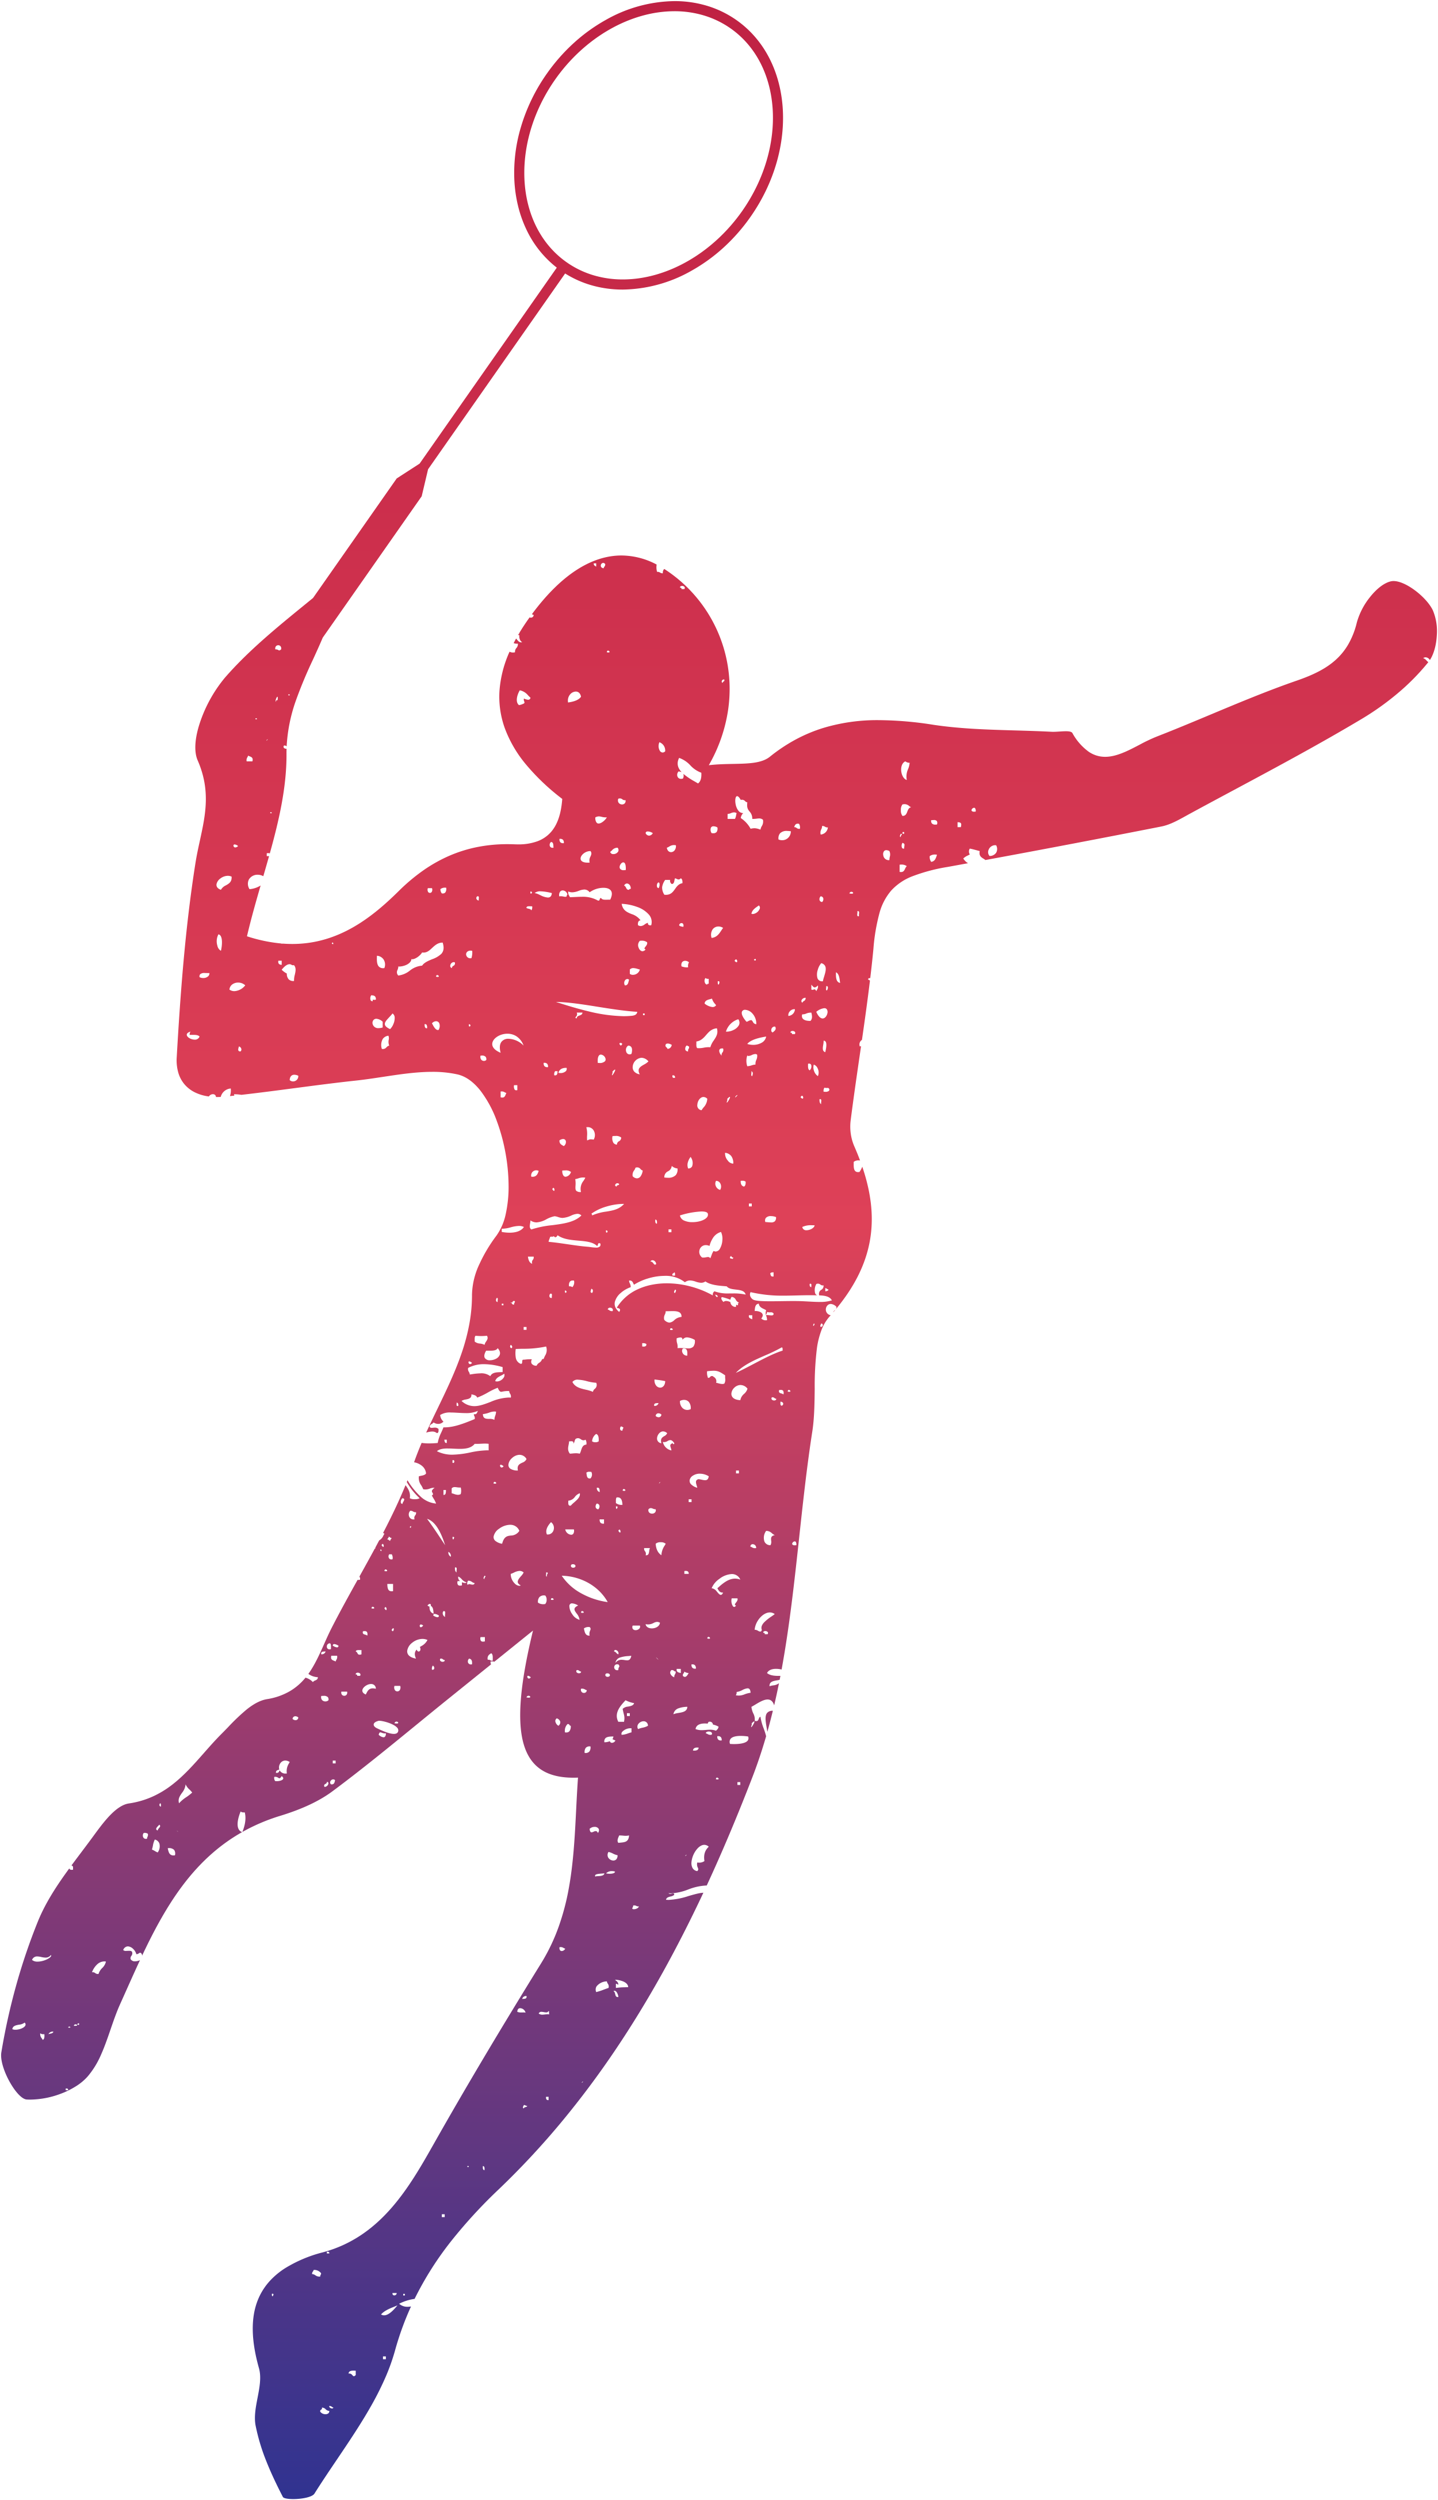 <svg xmlns="http://www.w3.org/2000/svg" xmlns:xlink="http://www.w3.org/1999/xlink" width="658.745" height="1144.713" viewBox="0 0 658.745 1144.713">
  <defs>
    <linearGradient id="linear-gradient" x1="0.5" x2="0.5" y2="1" gradientUnits="objectBoundingBox">
      <stop offset="0" stop-color="#bf2143"/>
      <stop offset="0.49" stop-color="#de4158"/>
      <stop offset="1" stop-color="#2f3391"/>
    </linearGradient>
  </defs>
  <path id="Subtraction_5" data-name="Subtraction 5" d="M-3662.891,1178.43h-.006c-2.6,0-4.406-.38-4.723-.992-3.157-6.116-5.516-11.189-7.424-15.966a92.17,92.17,0,0,1-5.066-16.717c-.776-4.009.079-8.443.906-12.731.889-4.611,1.808-9.377.639-13.509-4.148-14.672-3.768-26.03,1.163-34.726a29.266,29.266,0,0,1,4.46-5.926,35.756,35.756,0,0,1,6.165-5.021,61.924,61.924,0,0,1,17.6-7.421c26.693-7.2,39.575-29.97,50.941-50.059,14.209-25.112,30.207-52.008,48.909-82.225a87.876,87.876,0,0,0,8.088-16.865,110.267,110.267,0,0,0,4.6-17.452c2.159-11.8,2.778-24.106,3.377-36.011.242-4.819.493-9.8.843-14.708-.716.03-1.416.044-2.08.044-8.764,0-14.956-2.455-18.93-7.508-3.8-4.832-5.586-12.047-5.462-22.056.12-9.687,2.038-22.054,5.862-37.809l-11.26,9.074-.78.628-5.681,4.579a3.064,3.064,0,0,0-1.005-.144,6.437,6.437,0,0,0-.692.041,2.039,2.039,0,0,0,.2,1.306c-7.7,6.208-13.6,10.96-19.2,15.468-4.992,4.019-10.04,8.142-14.922,12.129l-.02.016c-12.466,10.182-25.356,20.709-38.476,30.468-6.021,4.481-13.862,8.165-23.968,11.264a87.725,87.725,0,0,0-17.35,7.388c.649-1.527,2.059-5.456,1.1-8.976a3.878,3.878,0,0,1-.515.037,2.238,2.238,0,0,1-1.368-.417c-.37.863-2.163,5.3-1,7.884a2.735,2.735,0,0,0,1.689,1.53c-10.4,5.882-19.342,13.915-27.339,24.559s-14.087,22.714-18.489,32.026a1.574,1.574,0,0,0-.377-1.072.723.723,0,0,0-.513-.278,1.131,1.131,0,0,0-.59.264l-.032.022-.065.044a1.615,1.615,0,0,1-.926.331c-.043,0-.088,0-.133-.006a5.2,5.2,0,0,0-1.476-2.419,3.712,3.712,0,0,0-2.409-1.146,2.359,2.359,0,0,0-2.132,1.679,1.61,1.61,0,0,0,1.286.392c.227,0,.469-.012.7-.023s.48-.024.706-.024c.664,0,1.355.094,1.442.789a1.854,1.854,0,0,1-.377,1.507,1.855,1.855,0,0,0-.375,1.509,2.206,2.206,0,0,0,2.039,1.021,6,6,0,0,0,2.257-.522c-2.083,4.468-4.14,9.065-6.129,13.51l-.007.016c-.9,2.013-1.921,4.295-2.915,6.5-1.695,3.75-3.094,7.813-4.448,11.742l0,.013c-1.332,3.867-2.708,7.865-4.359,11.536a39.255,39.255,0,0,1-6.14,9.962,24.564,24.564,0,0,1-5.211,4.366,37.462,37.462,0,0,1-6.622,3.325,40.914,40.914,0,0,1-14.4,2.86h-.007c-.562,0-1.121-.016-1.661-.048-1.972-.117-4.821-2.974-7.435-7.458s-4.255-9.346-4.273-12.671v-.117a8.367,8.367,0,0,1,.1-1.318,293.752,293.752,0,0,1,6.73-30.448,274.644,274.644,0,0,1,10.019-29.525c3.678-9.071,9.337-17.365,14.387-24.281.055.252.265.673,1.076.673a3.178,3.178,0,0,0,.637-.072v-1.315a1.106,1.106,0,0,0-.725-.632c1.508-2.045,3.06-4.1,4.561-6.1,1.481-1.966,3.012-4,4.489-6,.36-.488.726-.988,1.07-1.458,4.549-6.213,10.21-13.944,16.208-14.832a40.678,40.678,0,0,0,10.867-3.149,44.235,44.235,0,0,0,8.9-5.387c5.43-4.174,10.082-9.45,14.58-14.551l.013-.015c2.625-2.977,5.34-6.055,8.2-8.9.938-.936,1.874-1.9,2.865-2.924l.032-.033a93.982,93.982,0,0,1,8.513-8.091c3.365-2.684,6.4-4.222,9.268-4.7a30.084,30.084,0,0,0,10.479-3.646,26.583,26.583,0,0,0,7.163-6.194h0l.005,0a7.334,7.334,0,0,1,3.387,2.033,2.18,2.18,0,0,1,1.043-.732c.623-.279,1.266-.566,1.219-1.531-.061,0-.12,0-.178,0a7.642,7.642,0,0,1-4.155-1.5c2.945-4.1,5.107-8.947,7.2-13.637,1.1-2.47,2.238-5.022,3.488-7.464,3.619-7.074,7.35-13.835,11.853-21.938a2.062,2.062,0,0,0,.283.018,3.83,3.83,0,0,0,.849-.111,2.091,2.091,0,0,0-.285-1.432c2.519-4.535,4.788-8.627,7.038-12.793a2.057,2.057,0,0,0,.242-.037V742.8c.606-1.124,1.2-2.238,1.771-3.312a4.379,4.379,0,0,0,1.9-2.166l0-.005c.16-.294.326-.6.508-.877a3.319,3.319,0,0,0-.623-.356c4.253-8.19,7.521-15.142,10.282-21.879,1.272,1.71,2.377,3.454,1.962,5.983a4.534,4.534,0,0,0,2.254.444,4.545,4.545,0,0,0,2.257-.444,30.768,30.768,0,0,1-5.893-7.415q.166-.416.331-.832a32.568,32.568,0,0,0,5.688,7.191,11.94,11.94,0,0,0,7.408,3.506,12.039,12.039,0,0,0-1.185-2.356,12.591,12.591,0,0,1-.772-1.412l.1-.046c.122-.054.24-.106.337-.145a1.04,1.04,0,0,0-.164-1.053.987.987,0,0,1-.212-.835h-.034l-.034,0a3.862,3.862,0,0,1,1.3-1.389c-.1-.007-.208-.011-.32-.011a5.609,5.609,0,0,0-1.928.393,5.6,5.6,0,0,1-1.931.394,5.408,5.408,0,0,1-1.079-.115,8.462,8.462,0,0,0-.885-1.761,5.8,5.8,0,0,1-1.086-4.155,10.4,10.4,0,0,1,1.046-.246c.9-.181,1.841-.368,2.243-1.073a5.077,5.077,0,0,0-1.8-3.41,7.662,7.662,0,0,0-3.688-1.687c.982-2.816,2.114-5.72,3.461-8.881a22.462,22.462,0,0,0,3.463.238c1.635,0,3.108-.125,3.9-.193a18.779,18.779,0,0,1,1.661-4.867c.334-.739.68-1.5.974-2.3.178.007.369.011.567.011,4.373,0,9.122-1.922,12.939-3.467l.789-.319a1.883,1.883,0,0,0-.154-1.385,1.987,1.987,0,0,1-.222-.88,2.161,2.161,0,0,0,.45.053c.747,0,.971-.535,1.188-1.053a4.04,4.04,0,0,1,.242-.51,12.9,12.9,0,0,1-5.672,1.03c-1.154,0-2.35-.072-3.406-.136l-.079,0c-1.12-.067-2.178-.131-3.2-.131a8.41,8.41,0,0,0-4.95,1.129,4.5,4.5,0,0,0,1.507,3.021,3.137,3.137,0,0,1-2.431,1.056,3.436,3.436,0,0,1-2.084-.68,2.7,2.7,0,0,1-.846.725,1.979,1.979,0,0,0-1.034,1.16.953.953,0,0,0,1.006.619,5.892,5.892,0,0,0,.656-.052l.043-.005a6.694,6.694,0,0,1,.773-.057,2.251,2.251,0,0,1,1.655.629c.062,1,.048,1.834-.749,1.888a3.256,3.256,0,0,0-2.167-.719,10.8,10.8,0,0,0-2.74.487c1.676-3.685,3.465-7.386,5.195-10.965,3.9-8.073,7.932-16.417,10.9-25.008a93.49,93.49,0,0,0,3.578-13.218,73.188,73.188,0,0,0,1.323-14.06,34.431,34.431,0,0,1,3.448-14.008,69.8,69.8,0,0,1,7.772-12.95,26.429,26.429,0,0,0,4.265-10.025,57.711,57.711,0,0,0,1.272-13.237,86.316,86.316,0,0,0-1.427-14.631,85.3,85.3,0,0,0-3.833-14.2,52.148,52.148,0,0,0-7.726-14.386c-3.233-4.029-6.749-6.492-10.451-7.321a52.358,52.358,0,0,0-11.539-1.169c-7.37,0-15.111,1.174-22.6,2.31h-.009c-4.059.616-8.256,1.252-12.317,1.688-9.4,1.008-18.938,2.263-28.159,3.477l-.014,0c-7.956,1.048-16.183,2.131-24.3,3.052a20.2,20.2,0,0,0-3.344-.259h-.051a1.944,1.944,0,0,0,.174.616l-.229.026-1.811.192a8.176,8.176,0,0,0,.366-3.476,5.119,5.119,0,0,0-4.591,3.861c-.552.028-1.1.041-1.623.041-.185,0-.375,0-.567-.005a1.308,1.308,0,0,0-1.389-1.293,2.144,2.144,0,0,0-1.84,1.051,20.768,20.768,0,0,1-6.232-1.8,14.963,14.963,0,0,1-4.788-3.582,14.5,14.5,0,0,1-2.963-5.394,20.751,20.751,0,0,1-.757-7.242c1.635-28.328,3.807-58.7,8.582-88.871.558-3.527,1.306-6.964,2.03-10.288,2.568-11.8,4.992-22.945-1.022-36.719-1.855-4.251-1.29-10.941,1.591-18.839a63.8,63.8,0,0,1,10.93-19.055c10.74-12.334,23.816-22.989,36.46-33.294l.014-.012c1.264-1.03,2.571-2.1,3.855-3.145l38.336-54.736,10.483-6.779,62.846-89.733a48.062,48.062,0,0,1-13.891-17.39,55.765,55.765,0,0,1-3.824-10.738,62.962,62.962,0,0,1-1.71-11.648,73.1,73.1,0,0,1,3.018-24.673,83.494,83.494,0,0,1,11.767-24.254,85.067,85.067,0,0,1,12.5-14.213,78.944,78.944,0,0,1,14.508-10.456,65.293,65.293,0,0,1,31.574-8.66,51.48,51.48,0,0,1,14.819,2.128,47.1,47.1,0,0,1,13.49,6.528c25.752,18.035,28.674,58.451,6.514,90.092a85.071,85.071,0,0,1-12.5,14.213,78.938,78.938,0,0,1-14.51,10.456,65.305,65.305,0,0,1-31.577,8.66,51.657,51.657,0,0,1-13.718-1.816,47.344,47.344,0,0,1-12.638-5.555l-62.783,89.64-2.926,12.369-.256.366-45.067,64.347c-1.43,3.381-2.973,6.759-4.465,10.025a205.293,205.293,0,0,0-7.922,19.008,74.611,74.611,0,0,0-4.154,20.761l-.062-.046a1.344,1.344,0,0,0-.868-.345,1.743,1.743,0,0,0-.3.028.883.883,0,0,0-.115.916,1.328,1.328,0,0,0,1.146.528c.054,0,.107,0,.159-.007-.022.753-.032,1.526-.027,2.3.1,15.6-3.616,31.153-7.643,45.638a1.744,1.744,0,0,0-.737-.137,4.084,4.084,0,0,0-.67.063v1.315h1.061c-.879,3.136-1.784,6.262-2.635,9.195a5.207,5.207,0,0,0-2.567-.674,4.585,4.585,0,0,0-4,2.1,4.429,4.429,0,0,0,.258,4.5,11.2,11.2,0,0,0,5.08-1.674c-2.151,7.425-4.407,15.335-6.254,23.252a71.544,71.544,0,0,0,15.437,3.27,3.956,3.956,0,0,0,.854.128c0-.021.006-.038.008-.055,1.5.116,3,.175,4.48.175,21.323,0,36.627-12.271,48.785-24.275a86.737,86.737,0,0,1,11.224-9.421,68.452,68.452,0,0,1,11.916-6.688,63.551,63.551,0,0,1,12.784-3.989,70.855,70.855,0,0,1,13.831-1.322c1.071,0,2.169.022,3.264.066.535.021,1.067.032,1.58.032a25.274,25.274,0,0,0,8.887-1.421,15.371,15.371,0,0,0,6.093-4.1c3.054-3.4,4.783-8.4,5.284-15.3a101.909,101.909,0,0,1-16.725-15.9,56.474,56.474,0,0,1-9.573-16.419,42.566,42.566,0,0,1-2.459-17.11,52.813,52.813,0,0,1,4.616-17.973,3.343,3.343,0,0,0,1.559.384,3.9,3.9,0,0,0,.945-.121,2.584,2.584,0,0,1,.657-1.972,2.576,2.576,0,0,0,.656-1.969c-.167.013-.326.02-.473.02a3.432,3.432,0,0,1-1.459-.281c.363-.7.744-1.416,1.132-2.116.7.974,1.364,1.78,2.317,1.78a1.877,1.877,0,0,0,.457-.06c-.971-.56-1.414-1.668-1.315-3.29h-.566l.011-.023c.135-.229.273-.463.422-.713l.124.072.009.005c.012-.11.022-.224.029-.348,1.16-1.932,2.449-3.91,3.829-5.878.274-.39.557-.789.842-1.187a1.457,1.457,0,0,0,.579.12,1.257,1.257,0,0,0,1.294-1.248,3.1,3.1,0,0,1-.789-.335l-.014-.008c6.537-8.842,13.349-15.61,20.248-20.118,6.866-4.487,13.857-6.762,20.78-6.762a34.654,34.654,0,0,1,16.113,4.152,7.5,7.5,0,0,0,.2,3.351,2.283,2.283,0,0,1,.273-.017,2.115,2.115,0,0,1,1.1.339l.006,0a2.138,2.138,0,0,0,1.1.338c.058,0,.1,0,.147-.005a2.556,2.556,0,0,1,.639-2c.238.152.463.3.67.437a65.159,65.159,0,0,1,27.574,39.541,65.931,65.931,0,0,1,.993,24.775,71.56,71.56,0,0,1-8.814,25.11c3.8-.448,7.5-.52,11.079-.59h.007c7.044-.137,13.128-.255,16.89-3.289a76.919,76.919,0,0,1,11.971-7.962,71.378,71.378,0,0,1,12.338-5.165,85.453,85.453,0,0,1,25.773-3.627,165.373,165.373,0,0,1,24.832,2.131c12.332,1.857,25.1,2.226,37.441,2.583h.012c5.462.158,11.111.321,16.646.612.233.012.492.018.767.018.914,0,1.927-.065,2.907-.129h.013c.982-.064,2-.13,2.884-.13,1.718,0,2.673.261,3.005.821a25.832,25.832,0,0,0,7.4,8.507,13.2,13.2,0,0,0,7.623,2.381c5.152,0,10.453-2.769,15.58-5.447a80.328,80.328,0,0,1,7.791-3.726c8.366-3.252,16.79-6.774,24.936-10.181,12.857-5.376,26.152-10.935,39.524-15.558,7.984-2.759,13.382-5.611,17.5-9.247a29.262,29.262,0,0,0,5.988-7.276,37.343,37.343,0,0,0,3.952-10.051,32.656,32.656,0,0,1,6.073-11.691c3.137-3.937,6.53-6.486,9.553-7.176a5.385,5.385,0,0,1,1.2-.127c2.654,0,6.32,1.625,10.059,4.459,3.613,2.738,6.589,6.095,7.961,8.978a24.775,24.775,0,0,1,1.789,11.535c-.253,4.467-1.409,8.554-3.171,11.213a2.348,2.348,0,0,0-1.965-1.267,1.825,1.825,0,0,0-1.11.382,3.433,3.433,0,0,1,1.555,1.1,5.553,5.553,0,0,0,.81.744,103.607,103.607,0,0,1-14.088,14.3,125.536,125.536,0,0,1-16.449,11.7c-19.143,11.434-39.145,22.151-58.489,32.516-6.658,3.567-13.543,7.256-20.3,10.924-.611.332-1.229.675-1.827,1.006-3.572,1.98-7.266,4.028-11.134,4.791-26.923,5.3-54.046,10.467-80.615,15.356a7.341,7.341,0,0,0-.916-.641c-1.039-.65-2.111-1.322-1.688-3.462-.433-.113-.868-.229-1.289-.342-1.261-.337-2.451-.655-3.229-.791a1.911,1.911,0,0,0-.4,1.317,1.917,1.917,0,0,0,.4,1.325c-.327.2-.678.382-1.017.557a7.131,7.131,0,0,0-1.994,1.328,6.257,6.257,0,0,0,2.173,2.166c-2.99.546-6.188,1.128-9.32,1.7a81.608,81.608,0,0,0-15.957,4.2,25.5,25.5,0,0,0-9.888,6.595,26.431,26.431,0,0,0-5.471,10.581,88.488,88.488,0,0,0-2.706,16.163c-.412,4.291-.888,8.68-1.453,13.419a.956.956,0,0,0-.347-.071c-.352,0-.585.247-.658.694a1.562,1.562,0,0,1,.872.486c-1.129,9.345-2.426,18.558-3.66,27.123a2.476,2.476,0,0,0-.979,3.011c.173-.042.352-.082.563-.127q-.324,2.24-.65,4.48c-1.4,9.633-2.845,19.593-4.1,29.43a22.958,22.958,0,0,0,1.534,11.646c1.014,2.3,1.94,4.578,2.754,6.763a5.45,5.45,0,0,0-.61-.034,3.307,3.307,0,0,0-2.3.7c0,.182,0,.365,0,.548-.011,1.433-.023,2.914.7,3.639a1.749,1.749,0,0,0,1.311.473,3.9,3.9,0,0,0,.626-.055,10.113,10.113,0,0,0,1.293-2.43c4.225,12.388,5.361,23.506,3.476,33.987-2.019,11.22-7.5,21.914-16.763,32.693a1.911,1.911,0,0,1,.714-.96,1.665,1.665,0,0,0,.762-1.5,3.849,3.849,0,0,0-2.605-1.358,2.091,2.091,0,0,0-1.529.658,2.787,2.787,0,0,0-.75,1.993,2.651,2.651,0,0,0,2.231,2.517l-.229.258-.246.275a20.312,20.312,0,0,0-3.809,6.422,38.2,38.2,0,0,0-2.011,8.013,141.31,141.31,0,0,0-1.028,18.76v.018c-.078,6.6-.158,13.42-1.1,19.469-2.475,15.917-4.261,32.388-5.989,48.316v.01c-2.176,20.063-4.427,40.81-8.074,60.664a11.09,11.09,0,0,0-2.546-.313c-2.068,0-3.534.685-4.128,1.928,1.363,1.153,3.552,1.3,5.306,1.3.254,0,.523,0,.823-.011-.114.593-.231,1.2-.349,1.8-.424.116-.891.2-1.344.276-1.671.291-3.395.592-3.312,2.675a10.906,10.906,0,0,1,1.662-.389,5.084,5.084,0,0,0,2.681-.989c-.7,3.483-1.439,6.888-2.2,10.124-.578-1.805-1.563-2.683-3.014-2.683-1.731,0-3.826,1.259-5.673,2.369-.615.37-1.2.719-1.734,1a9.3,9.3,0,0,0,.858,3.014,5.868,5.868,0,0,1,.648,3.4,2.482,2.482,0,0,0,.721.128c.717,0,.923-.524,1.123-1.031.165-.418.335-.849.788-.984a24.36,24.36,0,0,0,1.443,5.274l0,.006a31.927,31.927,0,0,1,1.15,3.663c-1.9,6.575-4.036,12.924-6.337,18.872-6.963,18-13.788,34.178-20.865,49.467-.091,0-.191,0-.3,0a25.646,25.646,0,0,0-8.1,1.786l-.125.042a24.761,24.761,0,0,1-7.753,1.745,10.728,10.728,0,0,1-1.247-.071,1,1,0,0,0,.778.328,2.932,2.932,0,0,0,.73-.122l.051-.013a2.515,2.515,0,0,1,.583-.109c.324,0,.476.207.493.671a3.452,3.452,0,0,1-1.712.774c-.923.238-1.876.485-2.052,1.491a12.225,12.225,0,0,0,1.252.062,34.94,34.94,0,0,0,9.155-1.8c1.775-.51,3.451-.992,5.018-1.284a12.7,12.7,0,0,1,1.69-.194c-6.027,12.841-12.316,25.161-18.69,36.619-6.854,12.321-14.081,24.14-21.48,35.128a412.9,412.9,0,0,1-24.772,33.145,367.161,367.161,0,0,1-28.563,30.671,228.3,228.3,0,0,0-21.714,23.541,148.619,148.619,0,0,0-17.073,26.844,22.666,22.666,0,0,0-7.087,2.228,5.518,5.518,0,0,0,3.884,1.393,8.842,8.842,0,0,0,1.56-.145,136.726,136.726,0,0,0-7.32,20.164,94.3,94.3,0,0,1-4.722,13.061,139.588,139.588,0,0,1-6.4,12.6c-4.706,8.282-10.225,16.457-15.563,24.362l-.007.01c-3.427,5.076-6.97,10.324-10.236,15.512C-3654.195,1177.558-3658.941,1178.43-3662.891,1178.43Zm13.177-41.885h-.013a.754.754,0,0,1-.377.946.752.752,0,0,0-.376.944,2.885,2.885,0,0,0,2.439,1.129,1.863,1.863,0,0,0,1.339-.463,1.379,1.379,0,0,0,.358-1.042,2.389,2.389,0,0,1-1.663-.757,2.387,2.387,0,0,0-1.694-.758Zm3.491-.756c-.039,0-.078,0-.121,0a.688.688,0,0,0,.133.617,1.489,1.489,0,0,0,1.108.526.6.6,0,0,0,.64-.39,2,2,0,0,1-.712-.361A1.689,1.689,0,0,0-3646.223,1135.788Zm9.042-14.837a1.651,1.651,0,0,1,1.281.608c.047.05.092.1.135.148l.006.006c.219.244.408.453.667.453.232,0,.5-.169.852-.531v-1.973c-.314-.019-.684-.039-1.038-.039-1.067,0-2.168.161-2.248,1.355A2.248,2.248,0,0,1-3637.182,1120.952Zm15.43-7.857h0v1.311h1.313v-1.311Zm6.633-23.355h0c-.419.175-.85.348-1.267.515l-.019.008c-2.309.926-4.693,1.883-6.238,3.628a2.617,2.617,0,0,0,1.4.407c2.326,0,4.784-2.95,6.1-4.534l.019-.023Zm-57.21-5.324a1.728,1.728,0,0,0-.346.042c.013.1.016.216.02.327v.013c.01.366.02.745.356.79.119-.184.486-.744.337-1.018C-3672.017,1084.467-3672.14,1084.415-3672.328,1084.415Zm59.842.042v.753h.751v-.753Zm-4.89-.377a.956.956,0,0,0,.148.808.824.824,0,0,0,.651.274,1.184,1.184,0,0,0,.859-.369.9.9,0,0,0,.227-.713Zm-36.116-10.574a1.979,1.979,0,0,1-.359.721,1.673,1.673,0,0,0-.39,1.17,3.141,3.141,0,0,1,1.54.582,3.025,3.025,0,0,0,1.717.587,3.46,3.46,0,0,0,.5-.039,1.181,1.181,0,0,1,.186-.781,1.185,1.185,0,0,0,.19-.724,3.993,3.993,0,0,0-3.387-1.515Zm6.4-8.337a2.355,2.355,0,0,0-.384.036v.754h1.128a.756.756,0,0,0-.153-.589A.776.776,0,0,0-3647.088,1065.169Zm52.293-17.148v1.311h1.312v-1.311Zm18.8-22.075c-.061,1-.046,1.833.755,1.886C-3575.184,1026.833-3575.2,1026-3575.995,1025.946Zm-6.843-.052c-.1,0-.28.056-.3.432a1.953,1.953,0,0,0,.417.058c.143,0,.238-.032.276-.093a.152.152,0,0,0,0-.152A.477.477,0,0,0-3582.838,1025.894Zm25.746-27.884c-.031,0-.062,0-.093,0-.013.027-.035.066-.063.116l-.006.011c-.161.285-.5.877-.328,1.186a.446.446,0,0,0,.4.2c.05-.388.406-.479.749-.566s.7-.178.754-.568a1.337,1.337,0,0,1-.153.009,1.222,1.222,0,0,1-.631-.193l-.006,0A1.2,1.2,0,0,0-3557.092,998.01Zm10.063-3.769h0a1.621,1.621,0,0,0,.229,1.264.877.877,0,0,0,.684.256,1.864,1.864,0,0,0,.219-.014v-1.506Zm-219.684-3.814a2.311,2.311,0,0,0-.382.036v.756h1.123a.759.759,0,0,0-.153-.592A.77.77,0,0,0-3766.713,990.427Zm236.624-3.213a1.274,1.274,0,0,0-.388.232c-.167.232-.244.366-.228.4a.012.012,0,0,0,.013.007,1.328,1.328,0,0,0,.39-.318c.121-.126.245-.274.229-.311C-3530.075,987.216-3530.081,987.214-3530.089,987.214Zm-248.67-22.041a2.923,2.923,0,0,0,.67,2.269,5.1,5.1,0,0,1,.457.75c.855-.338.861-1.524.754-2.64a3.838,3.838,0,0,1-.516.037A2.207,2.207,0,0,1-3778.759,965.172Zm5.928-.754a2.111,2.111,0,0,0-2.167,1.134,5.839,5.839,0,0,1,.739-.186c.669-.138,1.361-.281,1.518-.947Zm-13.076-4.152h0a4.965,4.965,0,0,1-2.559.948c-1.424.265-2.9.538-3.081,2.071a3.506,3.506,0,0,0,1.428.257c1.769,0,4.1-.857,4.566-2a1.106,1.106,0,0,0-.354-1.271Zm20.467,1.835a.571.571,0,0,0-.533.43,2.94,2.94,0,0,0,.582.072c.258,0,.356-.064.393-.118a.138.138,0,0,0,.011-.134A.5.5,0,0,0-3765.44,962.1Zm2.832-1.034a.718.718,0,0,0-.73.707,2.974,2.974,0,0,1,.326-.014h.336c.384,0,.765-.028.843-.364A1.153,1.153,0,0,0-3762.608,961.067Zm1.393-.476c-.12,0-.325.075-.616.43a.959.959,0,0,0,.585.307.337.337,0,0,0,.32-.369.413.413,0,0,0-.1-.292A.253.253,0,0,0-3761.215,960.59Zm212.07-5.252a1.233,1.233,0,0,0-1.271.777,2.583,2.583,0,0,0,1.628.519,9.479,9.479,0,0,0,1.006-.075l.118-.013a12.26,12.26,0,0,1,1.374-.089c.26,0,.511.011.769.034a1.4,1.4,0,0,1-.156-.99c.036-.215.06-.356-.22-.52a1.147,1.147,0,0,1-1.139.614,6.269,6.269,0,0,1-1.042-.127l-.009,0A6.294,6.294,0,0,0-3549.145,955.338Zm-8.2.279a2.6,2.6,0,0,1,.912.12,2.671,2.671,0,0,0-2.467-2.067,1.2,1.2,0,0,0-.884.341,1.818,1.818,0,0,0-.41,1.351,4.943,4.943,0,0,0,1.795.275c.187,0,.377,0,.53-.009h.029C-3557.67,955.621-3557.506,955.617-3557.348,955.617Zm1.231-7.517a1.808,1.808,0,0,0-1.867,1.316c.119-.007.244-.011.364-.014.6-.019,1.226-.039,1.5-.4a1.058,1.058,0,0,0,.1-.9Zm40.459-2.4a.793.793,0,0,0-.521.217c.527.173.667.748.8,1.3.162.669.329,1.362,1.171,1.362a1.8,1.8,0,0,0,.282-.023C-3513.976,947.437-3514.771,945.705-3515.658,945.705Zm-3.533-4.314a6.2,6.2,0,0,0-4.7,2.262,2.83,2.83,0,0,0-.186,2.645,26.743,26.743,0,0,0,3.469-1.12c.7-.263,1.423-.534,2.173-.768a2.19,2.19,0,0,0-.334-1.966,2.348,2.348,0,0,1-.419-1.053Zm4.309,1.117a1,1,0,0,0-.171.016v1.886a28.688,28.688,0,0,1,3.687-.3c.545-.018,1.162-.038,1.959-.08-.092-1.161-.932-2.064-2.5-2.682a11.53,11.53,0,0,0-3.521-.713,4.131,4.131,0,0,0,.562.556,2.073,2.073,0,0,1,.938,1.708.772.772,0,0,1-.46-.2A.764.764,0,0,0-3514.882,942.509Zm-239.806-5.3a1.9,1.9,0,0,1,1.133.408,1.887,1.887,0,0,0,1.133.409,2.211,2.211,0,0,0,.373-.032,6.178,6.178,0,0,1,1.661-2.693,5.9,5.9,0,0,0,1.721-2.968,4.161,4.161,0,0,0-.792-.077,4.971,4.971,0,0,0-3.455,1.583,9.249,9.249,0,0,0-2.143,3.4A2.335,2.335,0,0,1-3754.688,937.208Zm-25.462-7.229a2.413,2.413,0,0,0-2.37,1.6,3.733,3.733,0,0,0,2.546.778c2.506,0,5.636-1.41,6.143-2.462a.516.516,0,0,0-.037-.583,2.951,2.951,0,0,1-2.494,1.2,9.675,9.675,0,0,1-1.93-.269l-.042-.009A9.173,9.173,0,0,0-3780.151,929.979Zm239.841-4.288a2.914,2.914,0,0,0-.583.064,1.86,1.86,0,0,0,.3,1.456.935.935,0,0,0,.72.306,1.933,1.933,0,0,0,1.612-1.105,3.059,3.059,0,0,1-.785-.333A2.441,2.441,0,0,0-3540.31,925.691Zm33.677-19.091a2.272,2.272,0,0,0-.52.065,1.173,1.173,0,0,1-.185.788,1.192,1.192,0,0,0-.193.722,1.277,1.277,0,0,0,.744.184c.828,0,2.076-.458,2.266-1.317a2.088,2.088,0,0,1-.322.026,2.022,2.022,0,0,1-.894-.234A2.032,2.032,0,0,0-3506.633,906.6Zm-13.689-14.658h0c-.348.034-.726.062-1.06.087-1.476.11-2.87.213-3.161.767a.658.658,0,0,0,.087.656c.122-.179.623-.207,1.257-.242,1.144-.064,2.71-.151,2.877-1.268Zm3.508-1.014a3.55,3.55,0,0,0-2.754,1.013,6.806,6.806,0,0,0,1.716.184c.825,0,2.238-.122,2.426-.937A2.94,2.94,0,0,0-3516.814,890.929Zm42.264-12.047c-1.285,0-2.7.952-3.877,2.611a11.1,11.1,0,0,0-2,5.224,4.8,4.8,0,0,0,.464,2.742,2.915,2.915,0,0,0,2.176,1.456c.639-.607.469-1.032.233-1.621a3.453,3.453,0,0,1-.233-2.318,6.639,6.639,0,0,0,.9.065,3.944,3.944,0,0,0,2.39-.723c-.561-3.547.682-5.314,1.972-6.574A2.955,2.955,0,0,0-3474.551,878.882Zm-43.887,3.247a2.491,2.491,0,0,0-.143,2.579,2.817,2.817,0,0,0,2.348,1.361,1.815,1.815,0,0,0,1.341-.531,2.552,2.552,0,0,0,.587-1.9,7.774,7.774,0,0,1-2.121-.764A8.058,8.058,0,0,0-3518.438,882.129Zm35.75,1.279a1.259,1.259,0,0,0-.388.23c-.167.233-.244.368-.227.4a.014.014,0,0,0,.013.007,1.31,1.31,0,0,0,.39-.319c.121-.126.244-.273.228-.31C-3482.674,883.411-3482.679,883.408-3482.688,883.408Zm-237.283-3.014c-.124,0-.254,0-.386.008l.027.13c.326,1.577.662,3.207,2.6,3.207a4.341,4.341,0,0,0,.66-.054,2.873,2.873,0,0,0-.346-2.453A3.157,3.157,0,0,0-3719.971,880.394Zm-6.3-3.941a9.645,9.645,0,0,0-.883,2.823,17.786,17.786,0,0,1-.434,1.782,7.464,7.464,0,0,1,1.318.656,7.485,7.485,0,0,0,1.316.655,4.825,4.825,0,0,0,.752-4.137A2.937,2.937,0,0,0-3726.274,876.453Zm212.725-1.874h0c-.051.127-.111.266-.179.421-.4.9-.936,2.136-.2,2.977.3-.034.586-.061.865-.087,2.229-.209,3.836-.359,4.028-3.311a7.822,7.822,0,0,1-1.556.173c-.369,0-.7-.032-1.076-.068a18.472,18.472,0,0,0-1.883-.1Zm-217.29-1.17a3.765,3.765,0,0,0-.518.038,1.883,1.883,0,0,0-.252,1.937,1.32,1.32,0,0,0,1.239.774,2.059,2.059,0,0,0,.514-.07,2,2,0,0,1,.221-.875,1.886,1.886,0,0,0,.153-1.39A2.225,2.225,0,0,0-3730.84,873.409Zm206.531-.817c.435,0,.747.272.979.856a1.708,1.708,0,0,0,.4-1.854,2.073,2.073,0,0,0-1.906-.933,3.289,3.289,0,0,0-2.259.9c.1,1.1.38,1.6.891,1.6a2.455,2.455,0,0,0,.889-.269l.03-.013A2.614,2.614,0,0,1-3524.309,872.592Zm-191.91-.246h0a2.436,2.436,0,0,0,.286.343,2.088,2.088,0,0,0,.34.286,1.9,1.9,0,0,0-.284-.316,2.877,2.877,0,0,0-.34-.314Zm-8-2.673c-.09.1-.217.23-.352.363-.5.5-1.185,1.177-1.064,1.709.055.244.28.435.667.57a1.937,1.937,0,0,1,.573-1.036c.294-.357.6-.726.552-1.079a.8.8,0,0,0-.377-.528Zm.378-9.816a1.064,1.064,0,0,0-.289,1.04.743.743,0,0,0,.663.469,4.165,4.165,0,0,1-.012-.477v-.014C-3723.469,860.417-3723.463,859.943-3723.837,859.857Zm11.662-8.681h0a7.371,7.371,0,0,1-1.685,3.956c-.986,1.43-1.917,2.78-1.322,4.725a16.6,16.6,0,0,1,3.345-2.815,21.661,21.661,0,0,0,2.674-2.092,10.245,10.245,0,0,0-1.241-1.392A6.779,6.779,0,0,1-3712.175,851.176Zm64.7-1.132h0c.067.58-.276.758-.608.931-.4.208-.812.422-.518,1.334a.907.907,0,0,0,.272.041,1.866,1.866,0,0,0,1.582-1.611C-3646.73,850.326-3646.989,850.079-3647.473,850.044Zm188.092.12v1.311h1.316v-1.311Zm-185.177-1.254a1.5,1.5,0,0,0-1.314.941,1.165,1.165,0,0,0,.283,1.325,2.544,2.544,0,0,0,.38.031c1.113,0,1.3-.947,1.489-1.862l.011-.054A1.172,1.172,0,0,0-3644.557,848.91Zm-26.528-1.166a3.233,3.233,0,0,0-.463.035,2.481,2.481,0,0,0,.377,1.888,3.754,3.754,0,0,0,.759.069c1.067,0,2.685-.338,2.941-1.091.127-.373-.105-.791-.691-1.243-.462.723-.762,1.019-1.034,1.019a.985.985,0,0,1-.5-.221c-.052-.034-.117-.076-.185-.117A2.195,2.195,0,0,0-3671.085,847.744Zm202.38.352c-.18,0-.49.1-.534.753a3.4,3.4,0,0,0,.73.1c.249,0,.415-.056.481-.162a.266.266,0,0,0-.008-.265A.831.831,0,0,0-3468.7,848.1Zm-200.39-3.33v0a2.935,2.935,0,0,0,2.888,1.469c.133,0,.271-.005.413-.015a6.621,6.621,0,0,1,1.016-4.708l.008-.014c.1-.176.2-.358.29-.54a3.755,3.755,0,0,0-2.016-.665,2.735,2.735,0,0,0-2.264,1.221,3.343,3.343,0,0,0-.479,2.941c-.753.166-1.606.353-1.557,1.434a2.178,2.178,0,0,0,.453.053c.751,0,.978-.539,1.2-1.06l.027-.064.022-.053Zm24.334-4.461v1.311h1.317v-1.311Zm117.716-6.505a2.288,2.288,0,0,0-1.768.638,3.064,3.064,0,0,0-.537,2.394c.108.008.219.012.328.012a2.293,2.293,0,0,0,1.773-.639,3.06,3.06,0,0,0,.535-2.393C-3526.825,833.8-3526.936,833.8-3527.046,833.8Zm49.2.541c-1.162,0-1.789.445-1.916,1.36a5.785,5.785,0,0,0,.706.047c1.169,0,1.8-.444,1.925-1.358A5.815,5.815,0,0,0-3477.841,834.341Zm19.984-5.331c-1.677,0-3.856.246-4.711,1.416a2.42,2.42,0,0,0-.2,2.253c.314.027.977.074,1.872.074,1.918,0,5.287-.219,6.295-1.684a1.844,1.844,0,0,0,.112-1.788A22.514,22.514,0,0,0-3457.857,829.01Zm-59.952,2.412h0a.967.967,0,0,0,.967.767,1.9,1.9,0,0,0,1.585-1.092,3.5,3.5,0,0,1-.808-.325,4.639,4.639,0,0,0-.574-.258,2.934,2.934,0,0,0,.459-1.233c-1.4.007-2.98.015-3.723.851a2.2,2.2,0,0,0-.419,1.793,6.394,6.394,0,0,0,2.512-.5Zm49.534-2.309c-.1,0-.2,0-.308.013a1.964,1.964,0,0,0,.371,1.535,1.663,1.663,0,0,0,1.278.452c.1,0,.212-.005.324-.015a1.95,1.95,0,0,0-.366-1.528A1.688,1.688,0,0,0-3468.275,829.114Zm-154.671-1.736c-.346,0-.563.306-.776,1.092a3.582,3.582,0,0,0,2.2,1.172.931.931,0,0,0,.7-.277,2.1,2.1,0,0,0,.383-1.549,3.159,3.159,0,0,1-.492.04,3.4,3.4,0,0,1-1.208-.239l-.172-.064-.014-.005A1.928,1.928,0,0,0-3622.946,827.378Zm150.467-.369a1.717,1.717,0,0,0-1.253.411.465.465,0,0,0-.108.4,3.107,3.107,0,0,1,.785.331,2.464,2.464,0,0,0,1.264.386,2.874,2.874,0,0,0,.58-.063.889.889,0,0,0,.092-.915A1.591,1.591,0,0,0-3472.479,827.009Zm-35.68-1.506a5.279,5.279,0,0,0-4.049,1.7,1.393,1.393,0,0,0-.211,1.32,9.707,9.707,0,0,0,2.92-.656,14.519,14.519,0,0,1,1.592-.478v-1.886C-3507.985,825.505-3508.067,825.5-3508.159,825.5Zm-115.269-3.424a1.488,1.488,0,0,0-.344.031c-1.369.342-2.161.919-2.231,1.624-.063.641.491,1.3,1.482,1.774,1.771.84,5.455,2.586,7.77,2.586,1.215,0,1.891-.489,2.01-1.454a1.815,1.815,0,0,0-.543-1.427C-3616.955,823.328-3621.88,822.079-3623.428,822.079Zm86.495,1.5a1.231,1.231,0,0,0-.315.047,4.39,4.39,0,0,0-1.131,3.773,4.106,4.106,0,0,0,.561.041,1.885,1.885,0,0,0,1.423-.512,3.452,3.452,0,0,0,.652-2.549.676.676,0,0,1-.592-.4A.677.677,0,0,0-3536.933,823.574Zm64.925,2.6a8.271,8.271,0,0,1,2.846.463,5.315,5.315,0,0,1,.362-.4,2.145,2.145,0,0,0,.771-1.488,11.257,11.257,0,0,0-2.581-.954,1.389,1.389,0,0,0-1.436-1.295,2.411,2.411,0,0,0-.479.051,2.017,2.017,0,0,0-.491.83,12.727,12.727,0,0,0-1.282-.069c-1.774,0-3.954.446-4.262,2.57a7.5,7.5,0,0,0,2.831.5c.618,0,1.238-.053,1.837-.1h.012C-3473.275,826.231-3472.649,826.178-3472.008,826.178Zm-30.348-3.878a3.075,3.075,0,0,0-2.537,1.419,2.087,2.087,0,0,0,0,2.167,10.4,10.4,0,0,1,2.041-.633,7.855,7.855,0,0,0,2.475-.877A1.946,1.946,0,0,0-3502.355,822.3Zm50.66.061c-.172,0-.546.286-1.11.85-.051.052-.03.209-.01.36a.8.8,0,0,1,.01.3c-.237.632-.331,1.013-.271,1.1a.043.043,0,0,0,.038.02c.164,0,.63-.668.985-1.313s.525-1.13.443-1.27A.091.091,0,0,0-3451.695,822.361Zm-90.445-1.385a1.48,1.48,0,0,0-.67,1.282,2.969,2.969,0,0,0,1.425,2.117,2,2,0,0,0,.854-1.813,2.3,2.3,0,0,0-1.608-1.587Zm-73.425,1.486a.992.992,0,0,0-.927.749,5.162,5.162,0,0,0,1.013.124c.452,0,.622-.111.686-.2a.239.239,0,0,0,.016-.232A.877.877,0,0,0-3615.565,822.462Zm104.912-9.769h0c-.117.132-.241.269-.369.411l-.014.016c-1.984,2.2-4.983,5.519-2.9,9.435h2.63l.03-.378a6.276,6.276,0,0,0-.1-2.963c-.126-.49-.317-1.23-.583-2.576a4.013,4.013,0,0,1,2.5-1.05c1.193-.229,2.427-.465,2.762-1.577a13.052,13.052,0,0,1-3.515-1.132l-.43-.187ZM-3661.888,820a1.258,1.258,0,0,0-1.279,1.238,2,2,0,0,0,1.35.575,1.253,1.253,0,0,0,1.279-1.232A1.991,1.991,0,0,0-3661.888,820Zm151.892-1.4v1.315h1.315V818.61Zm27.674-2.916a12.49,12.49,0,0,0-4.171.723,3.5,3.5,0,0,0-2.225,2.674,10.824,10.824,0,0,1,2.405-.588c1.906-.32,3.877-.651,3.991-2.809Zm-166.689-5.012c-.279,0-.59.012-1.01.04a2.075,2.075,0,0,0,.3,1.809,2.013,2.013,0,0,0,1.576.7,1.98,1.98,0,0,0,1.408-.539,1.714,1.714,0,0,0-.283-1.43A2.513,2.513,0,0,0-3649.011,810.681Zm93.925-.05a.992.992,0,0,0-.927.748,5.184,5.184,0,0,0,1.016.124c.451,0,.621-.111.684-.2a.239.239,0,0,0,.017-.232A.878.878,0,0,0-3555.086,810.631Zm-85.73-1.878a1.621,1.621,0,0,0,.259,1.413,1.352,1.352,0,0,0,1.057.483,1.35,1.35,0,0,0,1.058-.483,1.615,1.615,0,0,0,.254-1.413Zm186.089-1.531a6.627,6.627,0,0,0-2.412.808,7.311,7.311,0,0,1-2.615.869,2.12,2.12,0,0,1-.378,1.51,7.234,7.234,0,0,0,1.388.144,7.394,7.394,0,0,0,2.668-.58,11.244,11.244,0,0,1,2.716-.7C-3453.429,807.875-3453.863,807.222-3454.726,807.222Zm-172.473-1.97c-1.7,0-3.708,1.374-3.981,2.722-.123.6.046,1.456,1.543,2.09.083-.156.166-.319.239-.463.587-1.159,1.195-2.356,2.969-2.356a5.831,5.831,0,0,1,1.393.193A2.058,2.058,0,0,0-3627.2,805.252Zm96.75,2.123a2.885,2.885,0,0,0-.583.064,1.585,1.585,0,0,0,.247,1.4,1.4,1.4,0,0,0,1.09.507,1.257,1.257,0,0,0,1.3-1.247,3.109,3.109,0,0,1-.788-.335A2.445,2.445,0,0,0-3530.449,807.375Zm-86.043-1.254h0a2.267,2.267,0,0,0,.231,1.977,1.361,1.361,0,0,0,1.084.535,1.362,1.362,0,0,0,1.083-.534,2.268,2.268,0,0,0,.231-1.977h-2.63Zm61.211-4.632a.335.335,0,0,0-.283.126.6.6,0,0,0-.049.513.807.807,0,0,0,.708.639,1.176,1.176,0,0,0,.863-.587C-3554.7,801.609-3555.078,801.489-3555.281,801.489Zm65.957-2.626a1.769,1.769,0,0,0-.292.026,1.554,1.554,0,0,0-.54,1.475,2.884,2.884,0,0,0,1.856,1.816,2.056,2.056,0,0,1,.322-1.375,2.08,2.08,0,0,0,.334-1.259,1.367,1.367,0,0,1-.81-.34A1.347,1.347,0,0,0-3489.325,798.862Zm5.624.683a1.375,1.375,0,0,1-.342.813,1.317,1.317,0,0,0-.315,1.164,1.271,1.271,0,0,0,.891.472c.714,0,1.28-.9,1.739-1.79h-.109A3.073,3.073,0,0,1-3483.7,799.545Zm-35.295.817c-.457,0-.77.183-.86.5a.8.8,0,0,0,.1.724,1.135,1.135,0,0,0,.917.38,1.114,1.114,0,0,0,.935-.4.72.72,0,0,0,.024-.7A1.268,1.268,0,0,0-3519,800.362Zm-114.3-.285a1.085,1.085,0,0,0-.837.306.552.552,0,0,0-.1.481c.266.025.5.058.609.212a.539.539,0,0,1,.046.445h1.315a.882.882,0,0,0,.117-.916A1.327,1.327,0,0,0-3633.3,800.077Zm100.587-1.214a1.762,1.762,0,0,0-.292.026.883.883,0,0,0-.114.917,1.329,1.329,0,0,0,1.147.53,1.082,1.082,0,0,0,.836-.307.553.553,0,0,0,.1-.483,1.368,1.368,0,0,1-.807-.339A1.354,1.354,0,0,0-3532.714,798.862Zm45.5-.531h0c-.219,1.452.812,1.665,1.809,1.871l.076.016v-1.887Zm-27.2-2.119a1.334,1.334,0,0,0-1.424,1.364,1.335,1.335,0,0,0,1.424,1.364,2.334,2.334,0,0,0,.473-.051,2.246,2.246,0,0,1,.327-1.388c.194-.333.291-.5-.327-1.238A2.358,2.358,0,0,0-3514.414,796.212Zm-84.53.609a2.487,2.487,0,0,0-.376,1.886,1.749,1.749,0,0,0,.249.019.716.716,0,0,0,.8-.581,1.289,1.289,0,0,0-.675-1.324Zm118.852-.572c-.1,0-.21,0-.323.014a1.961,1.961,0,0,0,.37,1.531,1.665,1.665,0,0,0,1.28.452c.11,0,.219,0,.324-.014a1.961,1.961,0,0,0-.37-1.532A1.666,1.666,0,0,0-3480.092,796.249Zm-102.217-2.619h0a1.739,1.739,0,0,0-.479,1.846,1.386,1.386,0,0,0,1.388.819,2.717,2.717,0,0,0,.408-.032c.2-1.622-.233-2.484-1.316-2.633Zm74.286-1.313c-.447.055-.914.1-1.364.141l-.019,0a14.663,14.663,0,0,0-3.816.684,2.954,2.954,0,0,0-2.034,2.463,3.253,3.253,0,0,1,2.8-1.448,8.885,8.885,0,0,1,1.322.127l.062.009a7.979,7.979,0,0,0,1.142.118,1.625,1.625,0,0,0,1.19-.406A2.958,2.958,0,0,0-3508.022,792.316Zm-87.141,1.287a1.766,1.766,0,0,0-.294.026.885.885,0,0,0-.116.917,1.33,1.33,0,0,0,1.149.529,1.086,1.086,0,0,0,.838-.306.55.55,0,0,0,.1-.48,1.369,1.369,0,0,1-.807-.342A1.347,1.347,0,0,0-3595.163,793.6Zm-50.255-1.288c-.446,1.637.422,1.979,1.262,2.309a4.854,4.854,0,0,1,.712.324,3.121,3.121,0,0,1,.334-.789,2.37,2.37,0,0,0,.322-1.845h-2.63Zm72.078,1.81a1.326,1.326,0,0,1,.73.241,1.326,1.326,0,0,0,.732.241,1.685,1.685,0,0,0,.395-.051c0-.222,0-.455.007-.68v-.015c.023-1.158.047-2.355-.758-2.7-.132.113-.277.223-.406.32a2.28,2.28,0,0,0-1.1,2.7A1.7,1.7,0,0,1-3573.34,794.125Zm76.655-1.1h0l0,0a4.1,4.1,0,0,0,.5.6,3.717,3.717,0,0,0,.6.5,3.335,3.335,0,0,0-.494-.548,4.891,4.891,0,0,0-.6-.549Zm-107-8.426a7.674,7.674,0,0,0-4.685,1.759,5.736,5.736,0,0,0-2.291,3.668c-.092,1.066.308,2.95,4.027,3.6-.805-1.771-.709-3.051.312-4.15.183.582.531.909.98.922a.987.987,0,0,0,.664-.578,1.851,1.851,0,0,0-.193-1.5c.18-.119.367-.238.548-.354a6.608,6.608,0,0,0,2.946-2.877A5.585,5.585,0,0,0-3603.681,784.6Zm-29.065,5.108c-.683,0-1.361.049-1.495.636a1.28,1.28,0,0,1,.735.731c.212.377.432.767,1.029.767a2.577,2.577,0,0,0,.865-.186V789.69a5.157,5.157,0,0,1-.576.025l-.289,0h-.035Zm-15.3.636c-.133.008-.276.013-.391.017-.594.021-1.208.043-1.481.394a1.057,1.057,0,0,0-.1.9h.014l.094,0a1.789,1.789,0,0,0,1.869-1.313Zm132.79-.694c-.352,0-.585.246-.657.694a1.843,1.843,0,0,1,1.047.669,1.957,1.957,0,0,0,.924.642,1.337,1.337,0,0,0-.168-1.263A1.547,1.547,0,0,0-3515.254,789.653Zm-130.9-3.037a1.39,1.39,0,0,0-1.308,1.384,1.363,1.363,0,0,0,.314,1.035,1.156,1.156,0,0,0,.877.348,2.308,2.308,0,0,0,.683-.115c0-.193,0-.4.008-.57.019-.823.039-1.673-.386-2.069A1.438,1.438,0,0,0-3646.154,786.616Zm2.1.333c-.434,0-.67.26-.7.773.053.025.139.073.239.128a4.222,4.222,0,0,0,1.694.639c.433,0,.668-.258.7-.768-.049-.023-.121-.064-.213-.117l-.008,0A4.219,4.219,0,0,0-3644.059,786.949Zm67.011-3.176h0a2.022,2.022,0,0,0,.129,1.7,1.2,1.2,0,0,0,.991.383,3.854,3.854,0,0,0,.85-.111v-1.968h-1.97Zm104.4-.1c-.18,0-.49.1-.534.753a3.334,3.334,0,0,0,.729.1c.25,0,.417-.056.483-.161a.267.267,0,0,0-.006-.264A.832.832,0,0,0-3472.649,783.678Zm-54.77-4.512a3.432,3.432,0,0,0-2.3.66c.024.1.047.211.07.317l.02.091c.31,1.42.63,2.887,2.381,2.887l.153,0a3.47,3.47,0,0,1,.234-2.319c.236-.591.406-1.018-.234-1.625C-3527.2,779.168-3527.312,779.166-3527.419,779.166Zm-102.684,1.868a3.849,3.849,0,0,0-.85.111c-.3,1.154.384,1.344,1.043,1.529a1.872,1.872,0,0,1,.927.444,2.033,2.033,0,0,0-.132-1.7A1.2,1.2,0,0,0-3630.1,781.033Zm183.5-.018a1.087,1.087,0,0,0-.84.307.551.551,0,0,0-.1.48c.266.024.5.057.61.212a.54.54,0,0,1,.047.445h1.313a.881.881,0,0,0,.118-.915A1.325,1.325,0,0,0-3446.6,781.015Zm-4.6-.575a2.791,2.791,0,0,1,1.173.41l.045.024a2.549,2.549,0,0,0,1.042.387c.35,0,.584-.246.738-.775-.429-1.067-.114-2.168.966-3.365a20.607,20.607,0,0,1,3.464-2.8l.008-.006c.546-.38,1.061-.739,1.478-1.068a3.706,3.706,0,0,0-2.248-.758c-3.186,0-6.7,4.034-6.956,7.992A.916.916,0,0,1-3451.2,780.44Zm9.119.148h0l.01,0c.133.067.452.229,1.1.552C-3441.358,780.95-3442.015,780.618-3442.08,780.588Zm-174.951-.885c-.126,0-.362.136-.776.783.173.392.347.591.519.591.226,0,.387-.345.447-.688a.855.855,0,0,0-.066-.627A.157.157,0,0,0-3617.031,779.7Zm109.664-1.189h0a1.643,1.643,0,0,0,.049,1.526,1.527,1.527,0,0,0,1.288.556,2.277,2.277,0,0,0,1.828-.839,1.3,1.3,0,0,0,.123-1.243h-3.288Zm5.917-.656c.227,1.425,1.634,1.933,2.874,1.933,1.684,0,3.553-.908,3.7-2.59a2.7,2.7,0,0,0-1.306-.382,3.7,3.7,0,0,0-1.59.482l-.205.1a5.261,5.261,0,0,1-2.329.578,6,6,0,0,1-1.144-.117Zm-102.915.124a.589.589,0,0,0-.56.641.722.722,0,0,0,.182.509.441.441,0,0,0,.321.133c.21,0,.568-.13,1.077-.751A1.683,1.683,0,0,0-3604.365,777.982Zm69.28-9.649a1.182,1.182,0,0,0-1.283,1.2,6.443,6.443,0,0,0,1.308,3.741,5.834,5.834,0,0,0,3.372,2.611,5.954,5.954,0,0,0-1.39-2.963c-.586-.809-1.092-1.506-.916-2.179.134-.513.672-.98,1.645-1.429A6.02,6.02,0,0,0-3535.085,768.333Zm-62.959,4.808c-.432,0-.668.259-.7.769.047.023.117.062.206.112l.018.01a4.209,4.209,0,0,0,1.706.65c.433,0,.669-.26.7-.773-.054-.025-.138-.072-.235-.127A4.213,4.213,0,0,0-3598.044,773.141Zm4.248-1.264a1.259,1.259,0,0,0-.257.03,1.44,1.44,0,0,0-.286,1.368,1.8,1.8,0,0,0,1.038,1.275,3.2,3.2,0,0,1,0-1.157c.061-.543.124-1.105-.107-1.364A.5.5,0,0,0-3593.8,771.877Zm-6.5-3.315c-.209,0-.565.131-1.076.754a1.656,1.656,0,0,0,.925.484c-.06,1.777.573,2.867,1.882,3.24l-.011-.149c-.105-1.432-.215-2.912-1.284-3.4a.822.822,0,0,0-.061-.726A.438.438,0,0,0-3600.3,768.561Zm69.8,3.285c-.18,0-.49.1-.533.752a3.334,3.334,0,0,0,.728.1c.25,0,.417-.056.483-.162a.265.265,0,0,0-.007-.264A.832.832,0,0,0-3530.5,771.847Zm-90.075-1.812c-.17,0-.35.2-.52.591.412.647.648.783.774.783a.158.158,0,0,0,.125-.06.851.851,0,0,0,.067-.626C-3620.186,770.391-3620.35,770.035-3620.575,770.035Zm-5.9-.16c-.181,0-.49.1-.534.751a3.357,3.357,0,0,0,.73.1c.25,0,.416-.056.482-.161a.266.266,0,0,0-.007-.265A.834.834,0,0,0-3626.477,769.875Zm164.468-3.851h0a4.663,4.663,0,0,0,.507,3.547.829.829,0,0,0,.631.4c.284,0,.565-.22.835-.655-.286-.08-.449-.19-.5-.336-.083-.249.172-.581.467-.965.428-.557.959-1.249.687-1.989h-2.629Zm-85.868-1.329a2.911,2.911,0,0,0-2.213.771,3.281,3.281,0,0,0-.664,2.531,3.923,3.923,0,0,0,2.388.723,6.724,6.724,0,0,0,.9-.065,2.751,2.751,0,0,0,.672-1.977,2.74,2.74,0,0,0-.672-1.968C-3547.607,764.7-3547.746,764.7-3547.877,764.7Zm8-9.02h0a25.1,25.1,0,0,0,8.963,8.082,34.482,34.482,0,0,0,12.1,4c-4.008-7.226-12.078-11.855-21.063-12.079Zm-4.424,10.255c-.18,0-.49.1-.534.751a3.326,3.326,0,0,0,.733.1c.249,0,.415-.056.481-.162a.266.266,0,0,0-.008-.264A.835.835,0,0,0-3544.3,765.931Zm73.165-4.509a3.511,3.511,0,0,1,2.311,1.519l.222.256c.586.678,1.093,1.263,1.6,1.263.379,0,.724-.347,1.055-1.061-.085.005-.154.007-.215.007-1.293,0-1.767-.839-2.226-1.651l-.013-.024c-.058-.1-.117-.206-.177-.307l.329-.292.009-.008c1.953-1.739,4.627-4.119,7.763-4.119a6.539,6.539,0,0,1,2.417.475A4.136,4.136,0,0,0-3462,754.9a10.176,10.176,0,0,0-5.706,2.247,9.588,9.588,0,0,0-3.5,4.279h.073Zm-148.641-1.97c.045,1.765.23,3.35,1.983,3.35a3.82,3.82,0,0,0,.648-.06v-3.29Zm60.619-5.988a6.734,6.734,0,0,0-2.7.823,10.045,10.045,0,0,1-1.385.563,6.121,6.121,0,0,0,1.735,4.273,3.271,3.271,0,0,0,2.164,1.175,1.349,1.349,0,0,0,.705-.189c-.8-.4-1.248-.856-1.356-1.393-.187-.935.669-1.925,1.5-2.883a6.272,6.272,0,0,0,1.17-1.64A2.642,2.642,0,0,0-3559.16,753.463Zm-28.406,4.673a2.029,2.029,0,0,0,.131,1.7,1.2,1.2,0,0,0,.991.382,3.825,3.825,0,0,0,.848-.11v-1.473a3.644,3.644,0,0,0,1.439.373c.366,0,.592-.112.636-.314a4.213,4.213,0,0,1-2.147-1.406,4.989,4.989,0,0,0-1.609-1.237,2.026,2.026,0,0,0,.863,2.084Zm4.913-.2-.114,0a2.243,2.243,0,0,0-.4,1.587.445.445,0,0,0,.4.3.412.412,0,0,1,.461-.3,3.444,3.444,0,0,1,.7.113l.049.011a3.9,3.9,0,0,0,.832.124.918.918,0,0,0,.971-.7,3.074,3.074,0,0,1-1.254-.553A2.785,2.785,0,0,0-3582.653,757.937Zm7.413-2.261c-.013.026-.034.063-.065.116-.164.287-.5.882-.334,1.2a.447.447,0,0,0,.4.2c-.162-.316.046-.6.229-.846.126-.171.235-.318.19-.438C-3574.858,755.8-3574.991,755.73-3575.24,755.676Zm28.336-1.513-.125,0a2.04,2.04,0,0,1,0,.835c-.047.381-.1.772.062.95a.332.332,0,0,0,.264.1h.053a1.373,1.373,0,0,1,.2-1.155c.119-.239.222-.445.141-.575C-3546.381,754.213-3546.568,754.163-3546.9,754.163Zm63.877-.69a4.06,4.06,0,0,0-.673.063v1.313h1.973a1.32,1.32,0,0,0-.269-1.028A1.354,1.354,0,0,0-3483.028,753.473Zm-105.45-1.618a1.24,1.24,0,0,0-.308.046c-.084,1.23.155,1.95.753,2.264a2.893,2.893,0,0,1,0-.99c.05-.473.1-.961-.1-1.186A.439.439,0,0,0-3588.478,751.855Zm-32.083.929c-.18,0-.49.1-.534.751a3.422,3.422,0,0,0,.73.1c.249,0,.416-.056.482-.162a.266.266,0,0,0-.007-.264A.833.833,0,0,0-3620.561,752.785Zm85.791-2.378c-.458,0-.771.183-.861.5a.8.8,0,0,0,.1.723,1.134,1.134,0,0,0,.914.379,1.11,1.11,0,0,0,.934-.4.715.715,0,0,0,.023-.7A1.252,1.252,0,0,0-3534.771,750.406Zm-84.11-4.544a1.566,1.566,0,0,0-.217,1.633,1.206,1.206,0,0,0,1.146.72,2.065,2.065,0,0,0,.575-.089,3.177,3.177,0,0,0-.376-2.264Zm27.087-1.134a2.162,2.162,0,0,0,1.128,2.266A2.165,2.165,0,0,0-3591.794,744.728Zm89.688-1.708a1.714,1.714,0,0,0,.371,1.452,1.8,1.8,0,0,1,.285,1.831,2.179,2.179,0,0,0,.269.017c1.107,0,1.243-.989,1.374-1.946a4.273,4.273,0,0,1,.33-1.355h-2.63Zm7.56-2.679a3.3,3.3,0,0,0-2.3.7c.166,2.468,1.049,4.237,2.625,5.257a8.462,8.462,0,0,1,1.493-4.409c.125-.217.293-.509.483-.848A3.3,3.3,0,0,0-3494.547,740.341Zm-128.175,3.293c-.1,0-.2.114-.3.338.236.372.371.45.443.45a.088.088,0,0,0,.069-.033.493.493,0,0,0,.039-.36C-3622.5,743.838-3622.593,743.634-3622.722,743.634Zm170.342-2.4a1.055,1.055,0,0,0-1.083,1.129,3.136,3.136,0,0,1,.785.333,2.47,2.47,0,0,0,1.271.388,2.982,2.982,0,0,0,.574-.061,1.61,1.61,0,0,0-.406-1.27A1.579,1.579,0,0,0-3452.38,741.231Zm-169.509-.117c-.172,0-.347.2-.52.592.327.511.595.782.774.782a.157.157,0,0,0,.125-.06.854.854,0,0,0,.066-.627C-3621.5,741.471-3621.664,741.114-3621.889,741.114Zm188.736-1.167a1.36,1.36,0,0,0-1.125.9.589.589,0,0,0,.064.546,1.356,1.356,0,0,0,1.112.358,5.547,5.547,0,0,0,.675-.047,2.137,2.137,0,0,0-.278-1.562A.585.585,0,0,0-3433.153,739.948Zm-168.424-10.318c2.394,3.2,4.659,6.623,6.851,9.931q.714,1.078,1.425,2.148C-3595.5,734.615-3598.286,730.551-3601.577,729.629Zm155.408,5.5h-.058a5.286,5.286,0,0,0-.753,4.994,2.9,2.9,0,0,0,2.721,1.581,3.129,3.129,0,0,0,.314-2.13c-.094-1.094-.183-2.127,1.659-2.472a5.32,5.32,0,0,1-1.3-.863A3.755,3.755,0,0,0-3446.17,735.131Zm-117.365-2.776a8.813,8.813,0,0,0-4.958,1.754,5.721,5.721,0,0,0-2.6,3.633,2.279,2.279,0,0,0,.777,1.965,6.385,6.385,0,0,0,3.129,1.34c.868-3.385,2.379-3.568,3.979-3.762a4.625,4.625,0,0,0,3.906-2.152A4.35,4.35,0,0,0-3563.535,732.355Zm-55.586,5.407a1.093,1.093,0,0,1-.342.775,1.263,1.263,0,0,0-.317.537,1.106,1.106,0,0,1,.778.342,1.252,1.252,0,0,0,.538.314,1.082,1.082,0,0,1,.34-.775,1.259,1.259,0,0,0,.316-.536,1.1,1.1,0,0,1-.777-.343A1.241,1.241,0,0,0-3619.121,737.762Zm29.549.132a1.734,1.734,0,0,0-.346.041,3.385,3.385,0,0,1,.023.349c.012.362.024.736.354.783.208-.321.469-.777.338-1.019C-3589.259,737.946-3589.383,737.894-3589.571,737.894Zm51.307-3.423a2.984,2.984,0,0,0,2.7,2.451,1.193,1.193,0,0,0,.941-.4,2.567,2.567,0,0,0,.31-2.05Zm-6.508-3.331c-1.138,1.19-2.9,3.509-1.879,5.663.074,0,.154.007.243.007a2.788,2.788,0,0,0,2.789-2A3.287,3.287,0,0,0-3544.772,731.14Zm31.35,3.4c-.169,0-.348.2-.518.59.411.647.647.784.774.784a.155.155,0,0,0,.123-.059.856.856,0,0,0,.067-.628C-3513.033,734.9-3513.2,734.542-3513.422,734.542Zm-95.61-1.588c-.072,0-.206.078-.442.45.1.222.2.34.3.34.128,0,.221-.2.254-.395a.5.5,0,0,0-.038-.361A.09.09,0,0,0-3609.032,732.954Zm86.548-3.084h0a1.954,1.954,0,0,0,.366,1.531,1.683,1.683,0,0,0,1.3.457c.11,0,.21,0,.307-.012V729.87Zm-86.621-3.945c-.051,0-.1,0-.156.006a2.474,2.474,0,0,0-.5,2.682,2.11,2.11,0,0,0,2,1.3,2.884,2.884,0,0,0,.47-.04,1.8,1.8,0,0,1,.284-1.829,1.721,1.721,0,0,0,.373-1.454,2.323,2.323,0,0,1-.264.016,2.136,2.136,0,0,1-1.107-.34A2.133,2.133,0,0,0-3609.1,725.925Zm110.04-1.216a1.558,1.558,0,0,0-1.074.563,1.552,1.552,0,0,0,.23,1.369,1.793,1.793,0,0,0,1.417.615,1.791,1.791,0,0,0,1.417-.615,1.55,1.55,0,0,0,.228-1.369,4.013,4.013,0,0,1-1.4-.346A2.253,2.253,0,0,0-3499.065,724.709Zm-24.735-2.065h0a1.849,1.849,0,0,0-.505,1.809,1.3,1.3,0,0,0,1.162.82,1.851,1.851,0,0,0,.505-1.806,1.3,1.3,0,0,0-1.162-.823Zm9.094,1.284a1.736,1.736,0,0,0-.347.042c.014.108.017.232.02.341.01.365.021.742.356.788.119-.184.486-.744.337-1.017C-3514.394,723.979-3514.518,723.927-3514.706,723.927Zm-90.469-.708h0l.116.2.1.168.094.164.018.031.046.079c-.035-.063-.143-.25-.25-.437Zm73.567-5.291a4.674,4.674,0,0,0-2.227,1.635,4.124,4.124,0,0,1-3.038,1.763c0,.092,0,.186-.006.28l0,.1c-.021.67-.042,1.362.283,1.7a.767.767,0,0,0,.582.213,1.61,1.61,0,0,0,.273-.025,14.261,14.261,0,0,1,1.527-1.459c1.393-1.213,2.969-2.587,2.61-4.2Zm17.322,1.866a3.629,3.629,0,0,0-.392.022c-.425.4-.4,1.254-.385,2.083,0,.185.009.375.008.558.1.055.209.112.31.167l.007,0a3.944,3.944,0,0,0,2.049.634,4.4,4.4,0,0,0,.644-.05C-3512.189,721.611-3512.352,719.794-3514.285,719.794Zm-98.577.4h0a2.333,2.333,0,0,0-.736,1.976.841.841,0,0,0,.736.668,2.088,2.088,0,0,1,.394-.993c.269-.469.547-.953.382-1.28-.1-.2-.355-.321-.776-.371Zm131.133.476v1.314h1.314v-1.314Zm-112.324-4.249v2.265h.048c1.07,0,1.075-1.082,1.08-2.128v-.138Zm5.145-1.334a1.884,1.884,0,0,0-1.383.578v2.265a10.337,10.337,0,0,1,1.089.32,5.631,5.631,0,0,0,1.773.392,2.586,2.586,0,0,0,1.277-.335,5.693,5.693,0,0,0,0-3.018c-.159.011-.317.017-.468.017a8.463,8.463,0,0,1-1.279-.11l-.129-.019A6.134,6.134,0,0,0-3588.907,715.085Zm65.5.277a1.851,1.851,0,0,0-.389.046,1.8,1.8,0,0,0,1.316,1.975c-.007-.113-.012-.229-.016-.344l0-.046C-3522.532,716.192-3522.563,715.362-3523.411,715.362Zm11.978.614c-.18,0-.489.1-.533.751a3.385,3.385,0,0,0,.731.1c.248,0,.414-.056.48-.162a.267.267,0,0,0-.007-.264A.836.836,0,0,0-3511.433,715.976Zm34.861-7.021a5.919,5.919,0,0,0-3.209.893,3.117,3.117,0,0,0-1.5,2.065,2.293,2.293,0,0,0,.652,1.913,6.276,6.276,0,0,0,2.842,1.583c-.058-.3-.155-.62-.257-.959-.263-.876-.535-1.777-.167-2.373a1.478,1.478,0,0,1,1.083-.608c.492.061.954.159,1.4.253a8.062,8.062,0,0,0,1.544.231c.963,0,1.459-.538,1.657-1.8A7.809,7.809,0,0,0-3476.572,708.955Zm-94.026,3.732c-.18,0-.49.1-.534.753a3.323,3.323,0,0,0,.728.1c.249,0,.416-.056.482-.161a.267.267,0,0,0-.005-.265A.833.833,0,0,0-3570.6,712.687Zm75.869.1a1.261,1.261,0,0,0-.389.231c-.166.232-.242.367-.225.4a.015.015,0,0,0,.014.007,1.306,1.306,0,0,0,.39-.319c.115-.119.244-.271.228-.309C-3494.714,712.793-3494.72,712.79-3494.729,712.79Zm-32.329-4.7a2.134,2.134,0,0,0-1.538.4c.034.192.061.392.09.616.132,1.011.268,2.055,1.425,2.055a2.378,2.378,0,0,0,.367-.03,2.62,2.62,0,0,0,.374-3.018C-3526.636,708.1-3526.857,708.091-3527.058,708.091Zm67.021-.568v1.311h1.315v-1.311Zm-99.144-7.209a5.344,5.344,0,0,0-3.509,1.537,4.553,4.553,0,0,0-1.626,3.088,2.106,2.106,0,0,0,.983,1.807,6.147,6.147,0,0,0,3.375.776c-.538-2.395.741-3,1.979-3.59a3.3,3.3,0,0,0,1.965-1.672A3.653,3.653,0,0,0-3559.181,700.314Zm-8.589,4.548a.336.336,0,0,0-.284.127.6.6,0,0,0-.05.513.807.807,0,0,0,.708.639,1.179,1.179,0,0,0,.865-.59C-3567.185,704.982-3567.566,704.862-3567.77,704.862Zm-21.821-2.124a.734.734,0,0,0-.327.089v1.133a.738.738,0,0,0,.328.089c.341,0,.5-.34.5-.656a.814.814,0,0,0-.124-.451A.436.436,0,0,0-3589.59,702.738Zm-2.429-5.322c-1.775,0-3.762.15-5.043,1.261a15.522,15.522,0,0,0,7.167,1.591,43.905,43.905,0,0,0,8-1l.162-.031a41.3,41.3,0,0,1,7.522-.964c.289,0,.575.007.851.021V695.28a13.607,13.607,0,0,0-1.723-.106c-.534,0-1.046.027-1.588.056l-.115.006c-.616.033-1.23.063-1.966.063-.336,0-.665-.006-1-.019-1.615,2.032-4.349,2.306-6.811,2.306-.922,0-1.857-.043-2.761-.085l-.034,0C-3590.289,697.456-3591.163,697.416-3592.019,697.416Zm58.594,2.188a9.167,9.167,0,0,1,1.818.205,8.4,8.4,0,0,0,.574-1.473l0-.007c.407-1.27.827-2.582,2.435-2.674a3.215,3.215,0,0,0-.376-2.264,2,2,0,0,1-.96.285,2.18,2.18,0,0,1-1.205-.475l-.015-.01a2.3,2.3,0,0,0-1.265-.484,2.286,2.286,0,0,0-1.067.306,2.818,2.818,0,0,0-.51,1.081,2.38,2.38,0,0,1-.621,1.184,1,1,0,0,0-.007-.892,1.085,1.085,0,0,0-.877-.271c-.152,0-.315.008-.472.016s-.334.016-.5.016h-.028a9.88,9.88,0,0,1-.224,1.544c-.269,1.357-.546,2.76.6,4.118.534-.035.959-.077,1.333-.114A13.511,13.511,0,0,1-3533.425,699.6Zm39.862-5.228a4.974,4.974,0,0,0,3.945,3.945,6.672,6.672,0,0,0-.291-1.16c-.192-.607-.358-1.132-.129-1.528a1.555,1.555,0,0,1,1.078-.6.485.485,0,0,0,.141.327.308.308,0,0,0,.212.1c.087,0,.242-.056.3-.429-.645-.985-1.234-1.445-1.852-1.445a2.748,2.748,0,0,0-1.243.434l-.053.028a3.079,3.079,0,0,1-1.418.461A1.874,1.874,0,0,1-3493.562,694.376Zm.151-4.775c-1.5,0-2.673,1.583-2.792,3a2.155,2.155,0,0,0,1.982,2.429c-.587-2.1.362-2.679,1.28-3.243a2.748,2.748,0,0,0,1.351-1.358A2.636,2.636,0,0,0-3493.411,689.6Zm-100.262,3.79c.023.1.042.213.061.319l0,.022c.1.579.206,1.178.9,1.178a1.338,1.338,0,0,0,.166-.01v-1.509Zm69.594-2.642h0a4.38,4.38,0,0,0-1.885,3.4,2.275,2.275,0,0,0,1.506.416,2.275,2.275,0,0,0,1.506-.416C-3522.866,692.633-3522.943,691.172-3524.08,690.749Zm11.451-3.413a1.011,1.011,0,0,0-.167.015,1.409,1.409,0,0,0-.287,1.414.774.774,0,0,0,.764.5,1.363,1.363,0,0,0,.275-.029,1.18,1.18,0,0,1,.186-.79,1.2,1.2,0,0,0,.193-.72.783.783,0,0,1-.464-.2A.772.772,0,0,0-3512.629,687.336Zm-58.1-6.843a7.293,7.293,0,0,0-2.379.512,12.491,12.491,0,0,1-2.888.685c.037,2.14,1.421,2.163,2.887,2.187a4.5,4.5,0,0,1,2.381.456,5.638,5.638,0,0,1,.377-1.889,5.687,5.687,0,0,0,.379-1.887A4.529,4.529,0,0,0-3570.729,680.493Zm75.156.817a1.252,1.252,0,0,0-1.275,1.234,1.993,1.993,0,0,0,1.35.582,1.254,1.254,0,0,0,1.275-1.238A2,2,0,0,0-3495.572,681.31Zm11.758-6.141a4.246,4.246,0,0,0-1.895.483,4.2,4.2,0,0,0,1.048,3.133,3.117,3.117,0,0,0,2.283,1,3.74,3.74,0,0,0,1.557-.36,4.316,4.316,0,0,0-.887-3.366A2.778,2.778,0,0,0-3483.815,675.168Zm-97.446-2.538c.164,1.811-1.227,2.091-2.573,2.361a4.991,4.991,0,0,0-1.942.66,8.431,8.431,0,0,0,5.836,2.388c2.359,0,4.73-.9,7.24-1.856l.3-.115a23.445,23.445,0,0,1,8.162-1.971c.346,0,.693.015,1.031.043a2.231,2.231,0,0,0-.345-1.805,2.307,2.307,0,0,1-.4-1.215h-.257a11.738,11.738,0,0,0-2.666.232c-.239.045-.509.1-.841.148-.718-.233-1.028-.89-1.327-1.525-.059-.125-.116-.246-.175-.363a34.875,34.875,0,0,0-4.532,2.2,32.9,32.9,0,0,1-4.875,2.327c-.307-.983-1.375-1.225-2.409-1.459l-.223-.051Zm-6.771,3.776h0a3.2,3.2,0,0,1-.007.584c-.024.353-.05.719.112.891a.363.363,0,0,0,.282.106,1.2,1.2,0,0,0,.367-.072C-3587.166,676.983-3587.412,676.489-3588.032,676.406Zm92.5.222c-.127.008-.26.013-.388.017-.594.021-1.208.043-1.48.4a1.058,1.058,0,0,0-.1.9h.106a1.787,1.787,0,0,0,1.865-1.316Zm55.875-.658c-.143,1.086.023,1.537.187,1.725a.4.4,0,0,0,.308.147.9.9,0,0,0,.734-.841c.018-.253-.065-.86-1.229-1.03Zm-3.643-2a1.736,1.736,0,0,0-.3.028.883.883,0,0,0-.118.916,1.324,1.324,0,0,0,1.144.528,1.084,1.084,0,0,0,.837-.306.55.55,0,0,0,.1-.48,1.36,1.36,0,0,1-.8-.342A1.337,1.337,0,0,0-3443.3,673.971Zm-14.653-5.616a4.244,4.244,0,0,0-2.917,1.285,4.126,4.126,0,0,0-1.294,2.7c-.021.829.337,2.779,4.1,2.969a4.814,4.814,0,0,1,1.685-2.849,5.2,5.2,0,0,0,1.6-2.409A4.12,4.12,0,0,0-3457.954,668.355Zm18.49,2.246a3.826,3.826,0,0,0-.847.111c-.3,1.156.384,1.347,1.044,1.531a1.868,1.868,0,0,1,.925.443,2.029,2.029,0,0,0-.131-1.7A1.2,1.2,0,0,0-3439.464,670.6Zm-92.971-4.682a2.968,2.968,0,0,0-2.555,1.047c1.18,2.394,3.672,2.972,6.083,3.531a17.475,17.475,0,0,1,3.32,1,2.318,2.318,0,0,1,.835-1.359,2.29,2.29,0,0,0,.672-2.793,21.189,21.189,0,0,1-4.258-.733A18.828,18.828,0,0,0-3532.435,665.92Zm96.6,4.7c-.18,0-.488.1-.531.749a3.474,3.474,0,0,0,.732.1c.247,0,.412-.055.477-.16a.266.266,0,0,0-.008-.265A.834.834,0,0,0-3435.839,670.62Zm-61.532-4.784h0a3.78,3.78,0,0,0,.848,2.925,2.4,2.4,0,0,0,1.742.812c1,0,2.21-.781,2.3-2.982-1.539-.331-2.763-.485-4.457-.7Zm26.238-1.587a1.736,1.736,0,0,1,.473.075c.132.115.274.223.411.327a2.272,2.272,0,0,1,1.088,2.694c.374.068.74.162,1.094.253a7.243,7.243,0,0,0,1.74.305,2.286,2.286,0,0,0,.929-.181,3.71,3.71,0,0,0,.38-2.445,11.657,11.657,0,0,1,0-1.328c-2.344-1.611-3.38-2.113-5.286-2.113a28.763,28.763,0,0,0-2.989.225,6.092,6.092,0,0,0,.267,2.609l.007.026c.034.125.069.255.1.384a1.393,1.393,0,0,0,.212.017.981.981,0,0,0,.785-.423A.981.981,0,0,1-3471.133,664.25Zm-95.083-1.057a9.659,9.659,0,0,1-1.5.879c-1.121.57-2.279,1.159-2.635,2.52a2.32,2.32,0,0,0,.829.148,3.851,3.851,0,0,0,2.97-1.658,2.021,2.021,0,0,0,.335-1.888Zm-10.747-.187a6.7,6.7,0,0,1,4.353,1.319c.788-1.717,2.826-1.783,4.624-1.842h.008c.355-.011.69-.022,1.012-.045v-2.265a30.882,30.882,0,0,0-8.415-1.341,15.12,15.12,0,0,0-7.386,1.72,2.224,2.224,0,0,0,.347,1.8,2.315,2.315,0,0,1,.406,1.212c.3-.043.6-.089.867-.13A28.676,28.676,0,0,1-3576.962,663.006Zm137.9-11.89h0a78.748,78.748,0,0,1-7.816,3.777c-4.824,2.117-9.811,4.306-13.254,7.925,2.456-1.108,5.133-2.514,7.968-4,4.712-2.475,9.581-5.032,13.473-6.188a4.27,4.27,0,0,1-.011-.492C-3438.695,651.674-3438.688,651.2-3439.06,651.116Zm-115.365,5.442a6.784,6.784,0,0,1,.87.051,2,2,0,0,0-.139,1.931,2.593,2.593,0,0,0,2.283,1,3.187,3.187,0,0,1,1.221-1.366,2.893,2.893,0,0,0,1.3-1.633,4.25,4.25,0,0,0,.729-.143,12.417,12.417,0,0,1,.628-1.44,4.8,4.8,0,0,0,.5-4.221,49.586,49.586,0,0,1-10.859,1.042h-.014c-.972.026-1.978.053-3.043.091a12.841,12.841,0,0,0,.039,4.131,3.6,3.6,0,0,0,2.218,2.664.977.977,0,0,0,.148.012c.5,0,.524-.485.548-.955.021-.431.044-.875.429-.946l.107,0c.349,0,.787-.047,1.251-.1l.129-.014A15.8,15.8,0,0,1-3554.425,656.558Zm-27.806.977a.335.335,0,0,0-.284.127.6.6,0,0,0-.05.514.811.811,0,0,0,.707.64,1.183,1.183,0,0,0,.866-.59C-3581.647,657.655-3582.027,657.535-3582.231,657.535Zm7.739-4.909h0c-.859,1.4-1.079,2.561-.637,3.35a2.6,2.6,0,0,0,2.386,1.06,6.069,6.069,0,0,0,2.6-.618,3.692,3.692,0,0,0,1.79-1.688c.443-.994.143-2.114-.868-3.239-.514,1.024-1.927,1.166-3.376,1.166-.34,0-.693-.008-1.035-.016C-3573.9,652.636-3574.2,652.629-3574.492,652.627Zm90.58-1.01a3.069,3.069,0,0,0-.446.035,1.708,1.708,0,0,0-.228,1.872,2.221,2.221,0,0,0,2.067,1.418l.132,0c.076-1.1.112-2.318-.448-2.918A1.39,1.39,0,0,0-3483.912,651.617Zm-1.688-.2c.627,0,1.282.048,1.807.086h.012c.6.044,1.165.086,1.7.086a3.154,3.154,0,0,0,2.465-.77,4.046,4.046,0,0,0,.682-3.1,8.377,8.377,0,0,0-3.509-1.159,2.422,2.422,0,0,0-2.133,1.159,1.077,1.077,0,0,0-.194-.856.986.986,0,0,0-.764-.266,5.723,5.723,0,0,0-1.572.332l-.11.034a5.533,5.533,0,0,0,.189,2.266,5.527,5.527,0,0,1,.189,2.264A9.275,9.275,0,0,1-3485.6,651.417Zm-77.606-1.435a1.064,1.064,0,0,0-.288,1.038.745.745,0,0,0,.664.473.808.808,0,0,0,.253-.676A1.215,1.215,0,0,0-3563.206,649.982Zm60.707-.793a3.744,3.744,0,0,0-.513.038v1.51c.223.016.416.025.59.025a1.433,1.433,0,0,0,1.127-.333.988.988,0,0,0,.161-.826A2.244,2.244,0,0,0-3502.5,649.189Zm-76.88-3.359h0c-.42.394-.4,1.241-.385,2.061v.04c0,.179.007.365.006.542a4.155,4.155,0,0,0,2.455.918,5.855,5.855,0,0,1,2.063.59,4.173,4.173,0,0,1,.737-1.553c.509-.772.991-1.5.389-2.6-1.229.089-1.937.13-2.633.13s-1.406-.042-2.633-.13Zm89.639-3.478c-.18,0-.489.1-.533.749a3.386,3.386,0,0,0,.731.1c.249,0,.415-.056.48-.161a.264.264,0,0,0-.008-.264A.834.834,0,0,0-3489.741,642.353Zm-67.587-.561v1.31h1.315v-1.31ZM-3421,640.169h0a1.777,1.777,0,0,1-.191.452,1.372,1.372,0,0,0-.187,1.058,1.31,1.31,0,0,0,.274.031.777.777,0,0,0,.817-.771.726.726,0,0,0-.713-.77Zm-3.388,0a1.233,1.233,0,0,1-.166.418c-.092.169-.179.329-.129.469a.475.475,0,0,0,.3.244,1.244,1.244,0,0,1,.167-.416c.093-.17.179-.33.13-.47a.475.475,0,0,0-.3-.245Zm-67.854-5.609a3.444,3.444,0,0,1-.388,1.534,3.274,3.274,0,0,0-.27,2.411,3.549,3.549,0,0,0,2.356,1.278,3.771,3.771,0,0,0,2.2-1.1,5.339,5.339,0,0,1,3.337-1.5,2.3,2.3,0,0,0-.551-1.784c-.746-.781-2.183-.886-3.49-.886-.442,0-.9.013-1.346.026-.418.011-.891.024-1.335.024-.184,0-.35,0-.507-.006Zm41.262-.093c.937,0,2.6.373,3.071,1.373.277.586.09,1.28-.556,2.064a2.9,2.9,0,0,0,1.96.82,3.87,3.87,0,0,0,.677-.064,5.259,5.259,0,0,0-.367-1.989,3.25,3.25,0,0,1-.01-2.541,9.32,9.32,0,0,0-1.1-.592c-1.044-.5-2.12-1.021-2.288-2.427-1.579.144-1.785,1.623-1.878,3.4A2.768,2.768,0,0,1-3450.983,634.467Zm-3.125,1.926c-.24,1.123.388,1.388,1,1.645a4.027,4.027,0,0,1,.508.242v-1.887Zm8.442-.068a8.633,8.633,0,0,1,.922.072h.008a8.611,8.611,0,0,0,.931.073,1.081,1.081,0,0,0,.833-.247.726.726,0,0,0,.147-.586,1.3,1.3,0,0,0-1.141-.583c-.095,0-.193,0-.3.01h-.03c-.118.006-.235.011-.361.011a3.487,3.487,0,0,1-1.177-.195,1.193,1.193,0,0,1-.186.787,1.187,1.187,0,0,0-.19.724A1.761,1.761,0,0,1-3445.667,636.325Zm-63.015-15.811a2.608,2.608,0,0,0-.353.026,3.424,3.424,0,0,0,.378,1.326,3.159,3.159,0,0,1,.372,1.694,13.481,13.481,0,0,0-4.5,2.6,8,8,0,0,0-2.773,4.228c-.31,1.673.366,3.185,2.009,4.493.343-.493.456-.873.345-1.163-.155-.406-.722-.54-1.177-.649-.107-.025-.208-.049-.295-.075a21.917,21.917,0,0,1,9.753-8.529,28.4,28.4,0,0,1,6.33-2.023,35.349,35.349,0,0,1,6.87-.653,42.62,42.62,0,0,1,10.853,1.443,43.768,43.768,0,0,1,10.21,4.1,1.857,1.857,0,0,1,.753-1.889,17.621,17.621,0,0,0,6.8.976l.809,0h.022l.822,0a24.548,24.548,0,0,1,5.836.539c-.456-1.823-2.523-2.071-4.522-2.31-1.637-.2-3.329-.4-4.127-1.465-.362-.04-.779-.075-1.262-.116h-.018c-2.51-.21-6.3-.528-8.5-2.146a3.382,3.382,0,0,1-1.976.623,8.367,8.367,0,0,1-2.461-.521l-.034-.011a8.484,8.484,0,0,0-2.55-.533,3.875,3.875,0,0,0-2.381.819,14.2,14.2,0,0,0-9.294-2.922,26.815,26.815,0,0,0-7.568,1.168,26,26,0,0,0-6.465,2.888c-.1-.175-.192-.367-.278-.553C-3507.367,621.206-3507.688,620.514-3508.681,620.514Zm-9.023,12.443a1.016,1.016,0,0,0-1.112.793,2.519,2.519,0,0,1,.718.361,1.992,1.992,0,0,0,1.181.422,2.468,2.468,0,0,0,.36-.028,1.111,1.111,0,0,0-.064-1.055A1.313,1.313,0,0,0-3517.7,632.958Zm53.175-3.082a4.43,4.43,0,0,1,1.914.524,2.4,2.4,0,0,0,2.3,2.2,2.626,2.626,0,0,0,.275-.015,1.136,1.136,0,0,1,.3-1.067c.117.23.242.351.363.351.145,0,.255-.18.288-.358a.382.382,0,0,0-.043-.3.147.147,0,0,0-.119-.054.3.3,0,0,0-.11.024l.021-.015a2.032,2.032,0,0,0,.609-.55,2.78,2.78,0,0,1-1.38-1.265,2.424,2.424,0,0,0-1.907-1.365,2.689,2.689,0,0,0-.6,1.318,23.625,23.625,0,0,0-3.912-1.217c-.471.468-.219,1.231.75,2.267A1.614,1.614,0,0,1-3464.529,629.875Zm-102.813,1.235v.754h.751v-.754Zm4.312-.624c-.05,0-.14.032-.176.246a.678.678,0,0,1,.594.4.679.679,0,0,0,.6.4,1.193,1.193,0,0,0,.313-.047,1.182,1.182,0,0,1,.186-.789,1.192,1.192,0,0,0,.19-.72,1.464,1.464,0,0,0-.494-.106c-.343,0-.469.224-.59.44a.732.732,0,0,1-.422.419.269.269,0,0,0-.077-.187A.176.176,0,0,0-3563.03,630.485Zm-6.519-2.021-.051,0a1.444,1.444,0,0,0-.3,1.4.708.708,0,0,0,.677.487,2.042,2.042,0,0,1,0-.84c.046-.379.094-.769-.063-.947A.333.333,0,0,0-3569.549,628.464ZM-3433.8,629.9c1.63,0,2.983.025,4.137.076.986.043,1.939.1,2.861.148h.008c1.781.1,3.463.194,5.029.194a17.828,17.828,0,0,0,5.648-.722c-.916-1.82-3.3-2.166-5.267-2.264-.092,0-.183-.006-.27-.008h-.009c-.08,0-.163,0-.247-.006a2.1,2.1,0,0,1,.943-2.551,2.046,2.046,0,0,0,1.031-2.042,2.231,2.231,0,0,1-.37.033,1.758,1.758,0,0,1-1.085-.406,1.767,1.767,0,0,0-1.085-.407,2.646,2.646,0,0,0-.746.122,5.6,5.6,0,0,0-.613,4.036,1.592,1.592,0,0,0,.963,1.188c-1.039-.034-2.129-.051-3.333-.051-2.03,0-4.034.05-5.972.1h-.065c-1.908.048-3.882.1-5.836.1a63.613,63.613,0,0,1-15.283-1.618,2.24,2.24,0,0,0-.044,2.073,3.158,3.158,0,0,0,1.173,1.325c1.167.691,4.735.784,8.07.784,1.593,0,3.344-.026,5.037-.051h.079C-3437.309,629.929-3435.515,629.9-3433.8,629.9Zm-111.005-3.383a1.205,1.205,0,0,0-.345.061,1.4,1.4,0,0,0-.288,1.409.773.773,0,0,0,.764.507,1.373,1.373,0,0,0,.274-.03,2.811,2.811,0,0,1,.006-.8c.038-.409.078-.832-.1-1.028A.393.393,0,0,0-3544.8,626.519Zm75.271.437c.216.816.576,1.106.841,1.106a.264.264,0,0,0,.274-.235C-3468.381,627.545-3468.712,627.166-3469.532,626.956Zm-18.432-2.266c-.013.026-.034.064-.061.113l-.012.021c-.16.284-.493.875-.326,1.182a.446.446,0,0,0,.4.2c.012-.026.034-.065.061-.114l.01-.019c.159-.284.489-.875.321-1.183A.442.442,0,0,0-3487.964,624.69Zm-38.377-.377a3.84,3.84,0,0,1-.164.664c-.111.353-.205.654-.073.882a.885.885,0,0,0,.613.343,1.441,1.441,0,0,0,.3-1.4.707.707,0,0,0-.677-.489Zm-12.039.755h0c-.082.623.014.882.108.99a.227.227,0,0,0,.175.084.518.518,0,0,0,.42-.482c.011-.145-.036-.494-.7-.591Zm119.257-1.132v1.509c.8-.061,1.281-.3,1.5-.756a4.23,4.23,0,0,1-.743-.374A4.208,4.208,0,0,0-3419.123,623.937Zm-6.787-1.959a1.182,1.182,0,0,0-.365.072c-.109.932.136,1.426.753,1.508a3.144,3.144,0,0,1,.005-.583c.024-.356.048-.72-.112-.892A.362.362,0,0,0-3425.91,621.978Zm-110.394,1.2a1.932,1.932,0,0,1,1.314.381,3.4,3.4,0,0,0,.753-3.018,3.964,3.964,0,0,0-.544-.041,1.679,1.679,0,0,0-1.319.493,2.747,2.747,0,0,0-.393,2.189C-3536.429,623.178-3536.365,623.177-3536.3,623.177Zm93.292-6.417a1.98,1.98,0,0,0-1.32.383l0,.033c.111.748.226,1.522,1.1,1.522a1.936,1.936,0,0,0,.406-.046v-1.888C-3442.885,616.761-3442.946,616.76-3443.012,616.76Zm-45.328,0a.74.74,0,0,1-.421.423c-.3.168-.607.342-.334,1.089h1.129a4.212,4.212,0,0,1-.014-.5C-3487.975,617.32-3487.971,616.85-3488.34,616.764Zm-10.746-4.919a1.439,1.439,0,0,1,1.119.706l.1.126c.236.312.439.58.723.58a.833.833,0,0,0,.532-.266,1.873,1.873,0,0,0-1.641-1.787,1.121,1.121,0,0,0-1,.652A1.263,1.263,0,0,1-3499.086,611.845Zm-56.27-2.264c.195,1.352.582,2.8,1.973,3.287a1.8,1.8,0,0,1,.284-1.829,1.724,1.724,0,0,0,.374-1.458Zm92.592.012v.755a2.427,2.427,0,0,1,.725.164,1.074,1.074,0,0,0,.331.084c.192,0,.314-.17.45-.626a1.12,1.12,0,0,1-.169.014.747.747,0,0,1-.659-.432,1.126,1.126,0,0,0-.3-.337c-.019.214-.053.393-.262.393A.517.517,0,0,1-3462.763,609.593Zm-10.113.156a1.253,1.253,0,0,1,1.085.6c.251-.594.417-1.05.551-1.416a7.856,7.856,0,0,1,.957-1.982,1.954,1.954,0,0,0,.985.291,2.378,2.378,0,0,0,1.923-1.362,8.648,8.648,0,0,0,1.09-3.729,7.511,7.511,0,0,0-.613-3.881,6.447,6.447,0,0,0-3.446,2.394,11.875,11.875,0,0,0-1.823,4.023,4.169,4.169,0,0,0-1.682-.384,2.935,2.935,0,0,0-2.838,2.025,3.213,3.213,0,0,0,1.138,3.644,4.429,4.429,0,0,0,.584.039,6.11,6.11,0,0,0,1.168-.13l.123-.023A4.364,4.364,0,0,1-3472.877,609.749Zm-71.7-9.327a1.49,1.49,0,0,0-.575.111c-.171.5-.29.8-.386,1.039l0,.011a5.313,5.313,0,0,0-.359,1.216c2.842.245,5.81.683,8.679,1.105h.005c3.114.459,6.334.933,9.371,1.158.309.023.71.079,1.134.139a18.462,18.462,0,0,0,2.465.234,2.333,2.333,0,0,0,1.922-.6,1.431,1.431,0,0,0,.121-1.285,1.525,1.525,0,0,0-.551-.135c-.393,0-.467.325-.539.64-.064.278-.129.566-.415.626-1.881-1.836-5.117-2.123-8.543-2.427s-6.956-.617-9.517-2.481c-.309.647-.663.936-1.146.936l-.088,0a.805.805,0,0,0-.65-.42.441.441,0,0,0-.374.2A2.425,2.425,0,0,0-3544.572,600.422Zm-22.77-3.664v1.51a20,20,0,0,0,3.6.348c2.2,0,5.117-.453,6.559-2.612a5.181,5.181,0,0,0-2.293-.485,15.652,15.652,0,0,0-3.727.633l-.073.019a14.865,14.865,0,0,1-3.525.613C-3566.988,596.784-3567.17,596.775-3567.342,596.758Zm47.773.754h0c-.082.624.014.883.109.991a.227.227,0,0,0,.175.084.519.519,0,0,0,.42-.483c.01-.145-.037-.494-.7-.592Zm28.637-.421v1.314h1.314v-1.314Zm65.508-1.891a9.213,9.213,0,0,0-4.237.8,1.762,1.762,0,0,0,1.974,1.489c1.542,0,3.541-1.036,3.674-2.246C-3424.5,595.217-3424.977,595.2-3425.424,595.2Zm-128.752-2.216a10.175,10.175,0,0,1-.172,1.357c-.19,1.1-.37,2.131.547,2.8a45.282,45.282,0,0,1,9.609-1.965c5.242-.689,10.19-1.339,13.341-4.452a2.621,2.621,0,0,0-1.84-.749,8.041,8.041,0,0,0-2.845.809,11.337,11.337,0,0,1-3.966,1.072h-.075a6.809,6.809,0,0,1-1.872-.385l-.144-.044a5.962,5.962,0,0,0-1.5-.34,1.091,1.091,0,0,0-.175.013,13.637,13.637,0,0,0-3.618,1.363,10.8,10.8,0,0,1-4.5,1.444A4.749,4.749,0,0,1-3554.176,592.984Zm57.182-.378c-.065,1-.054,1.833.746,1.888C-3496.183,593.494-3496.193,592.66-3496.994,592.606Zm52.977-1.585a2.889,2.889,0,0,0-2.364.864,2.041,2.041,0,0,0-.205,1.852c.39.017.778.051,1.154.084.506.044.984.086,1.43.086a2.342,2.342,0,0,0,1.8-.549,2.484,2.484,0,0,0,.507-1.883A6.046,6.046,0,0,0-3444.018,591.021Zm-31.792-2.124a38.353,38.353,0,0,0-9.9,1.822,3.126,3.126,0,0,0,1.942,2.352,8.888,8.888,0,0,0,3.771.722c2.878,0,5.617-.914,6.663-2.222a1.837,1.837,0,0,0,.414-1.608C-3473.079,589.256-3474.052,588.9-3475.809,588.9Zm-35.8-3.467a27.981,27.981,0,0,0-7.709,1.2,22.674,22.674,0,0,0-7.027,3.334c.311.087.438.342.376.755a23.6,23.6,0,0,1,6.506-1.764c3.034-.506,5.9-.985,8.166-3.521C-3511.382,585.432-3511.478,585.431-3511.6,585.431Zm57.486-.172v1.319h1.314v-1.319Zm-76-11.928a6.659,6.659,0,0,0-2.118.4,8.419,8.419,0,0,1-1.427.355,12.755,12.755,0,0,1,.115,3.042c-.053,1.027-.094,1.835.367,2.32a2.8,2.8,0,0,0,2.068.554h.081a5.834,5.834,0,0,1,1.115-5.088,9.912,9.912,0,0,0,.86-1.486A5.963,5.963,0,0,0-3530.118,573.33Zm-13.543,4.766c-.17,0-.349.2-.519.589.413.649.649.786.775.786a.157.157,0,0,0,.124-.06.854.854,0,0,0,.066-.627C-3543.272,578.453-3543.436,578.1-3543.662,578.1Zm74.533-3.229h-.033a2.656,2.656,0,0,0-.076,2.483,2.836,2.836,0,0,0,1.961,1.665,3,3,0,0,0,.038-2.982A2.154,2.154,0,0,0-3469.128,574.867Zm11.972-.024c-.252,0-.514.012-.715.023-.084,1.482.421,2.371,1.5,2.642.595-.313.841-1.054.751-2.265A2.135,2.135,0,0,0-3457.156,574.843Zm-57.175,1.119a1.107,1.107,0,0,0-1.064.832c-.039.335.223.6.72.713-.061-.463.255-.553.561-.641.269-.077.547-.157.566-.49A.959.959,0,0,0-3514.332,575.962Zm9.081-7.253a3.1,3.1,0,0,0-.8.12,4.394,4.394,0,0,1-.629,1.252,3.379,3.379,0,0,0-.683,2.689,2.916,2.916,0,0,0,1.964.971,2.131,2.131,0,0,0,1.725-1.017,5.753,5.753,0,0,0,.914-2.581,2.069,2.069,0,0,1-1.044-.7A1.854,1.854,0,0,0-3505.251,568.709Zm15.78-.638h0a2.99,2.99,0,0,1-1.695,2.434,2.921,2.921,0,0,0-1.693,2.85,13.762,13.762,0,0,0,1.621.106,4.7,4.7,0,0,0,3.592-1.19,3.879,3.879,0,0,0,.806-3.069,4.278,4.278,0,0,1-2.376-.961Zm-62.058,1.974a2.364,2.364,0,0,0-1.8.838,2.438,2.438,0,0,0-.468,2.095,4.4,4.4,0,0,0,.563.037c1.808,0,2.367-1.268,2.822-2.68A2.259,2.259,0,0,0-3551.528,570.045Zm13.206.058c-.434,0-.879.021-1.257.041a3.38,3.38,0,0,0,.608,2.473,1.245,1.245,0,0,0,.919.394,2.972,2.972,0,0,0,2.421-2.21A3.757,3.757,0,0,0-3538.322,570.1Zm57.5-6.184a6.934,6.934,0,0,0-1.229,2.4,4.276,4.276,0,0,0,.1,2.885h.041a1.854,1.854,0,0,0,1.806-1.033,4.621,4.621,0,0,0-.723-4.251Zm15.8-1.888a4.786,4.786,0,0,0,1.212,3.52,3.187,3.187,0,0,0,2.233,1.424,1.383,1.383,0,0,0,.318-.037,5.543,5.543,0,0,0-.935-3.4A4.12,4.12,0,0,0-3465.02,562.03Zm-74.212-6.3a3.089,3.089,0,0,0-1.661.613c-.1,1.459.785,1.957,1.638,2.438.109.062.222.126.333.191a2.283,2.283,0,0,0,.917-2.438A1.231,1.231,0,0,0-3539.232,555.726Zm23.915-1.4c-.441,0-.9.022-1.251.041a4.1,4.1,0,0,0,.383,3.095,2.249,2.249,0,0,0,1.586.85,1.826,1.826,0,0,1,.989-1.579,1.8,1.8,0,0,0,.983-1.708A3.746,3.746,0,0,0-3515.317,554.326Zm-12.672-4.039a4.411,4.411,0,0,0-.606.043,11.3,11.3,0,0,1,.357,3.845,15.148,15.148,0,0,0,.021,2.194c.21-.084.383-.156.521-.214a2.54,2.54,0,0,1,1.123-.3,12.177,12.177,0,0,1,1.364.136,4.2,4.2,0,0,0,.045-4.077A3.106,3.106,0,0,0-3527.989,550.287Zm53.062-13.808c-1.522,0-2.7,1.83-2.8,3.471a2.187,2.187,0,0,0,1.917,2.588,13.035,13.035,0,0,1,.916-1.263,6.16,6.16,0,0,0,1.714-4A2.583,2.583,0,0,0-3474.927,536.479Zm53.477.971a1.231,1.231,0,0,0-.306.045c-.087,1.21.159,1.951.752,2.265a2.9,2.9,0,0,1,0-.989c.05-.473.1-.962-.1-1.188A.438.438,0,0,0-3421.451,537.45Zm-41.419-1.025c-.172,0-.546.286-1.111.85-.052.053-.031.213-.01.367a.8.8,0,0,1,.01.291c-.237.631-.33,1.012-.27,1.1a.044.044,0,0,0,.038.02c.164,0,.639-.682.986-1.314.359-.655.524-1.129.442-1.269A.091.091,0,0,0-3462.87,536.425Zm33.087-.5c-.156,0-.4.12-.673.694.376.392.69.6.908.6a.258.258,0,0,0,.208-.094.7.7,0,0,0,.075-.553C-3429.325,536.263-3429.513,535.928-3429.783,535.928Zm-137.486-2a2.909,2.909,0,0,0-.579.063v2.633a3.109,3.109,0,0,0,.794.12c.967,0,1.245-.7,1.513-1.384a4.975,4.975,0,0,1,.325-.712,3.09,3.09,0,0,1-.79-.333A2.458,2.458,0,0,0-3567.269,533.927Zm107.911,1.636a2.211,2.211,0,0,0-.678.4c-.292.406-.426.64-.4.7a.023.023,0,0,0,.023.012,2.314,2.314,0,0,0,.682-.555c.2-.209.427-.475.4-.54A.028.028,0,0,0-3459.358,535.562Zm39.69-1.465h.458a2.5,2.5,0,0,0,1.717-.39.974.974,0,0,0,.247-.743c-.261-.537-.466-.635-.774-.635-.07,0-.146,0-.227.01l-.024,0c-.087.005-.189.011-.3.011a3.115,3.115,0,0,1-.927-.143,2.453,2.453,0,0,0-.377,1.888Zm-142.032-3.019h0a2.936,2.936,0,0,0,.288,2.049.934.934,0,0,0,.728.274,2.281,2.281,0,0,0,.488-.058v-2.266Zm-100.649-4.786c-1.281,0-2.038.866-2.13,2.439a2.2,2.2,0,0,0,1.544.621,2.435,2.435,0,0,0,1.775-.778,2.38,2.38,0,0,0,.623-1.816A4.37,4.37,0,0,0-3662.349,526.292Zm173.436.248c-.057,0-.118,0-.181.008a1.173,1.173,0,0,0,.078.979.686.686,0,0,0,.567.219,2.194,2.194,0,0,0,.486-.063,1.137,1.137,0,0,0-.216-.884A.955.955,0,0,0-3488.914,526.539Zm64.522-4.9h0a4.626,4.626,0,0,0,.149,3,4.431,4.431,0,0,0,1.733,2.284,4.2,4.2,0,0,0-.057-3.429,3.181,3.181,0,0,0-1.824-1.856Zm-28.589,3.019a2.661,2.661,0,0,1,0,.988c-.052.455-.1.923.082,1.143a.4.4,0,0,0,.3.134l.023-.077C-3452.3,525.914-3452.078,525.176-3452.981,524.661Zm-89.909,0a2.458,2.458,0,0,0-.377,1.887,2.129,2.129,0,0,0,.376.036c1,0,1.1-.91,1.127-1.923h-1.126Zm27.431-.724c-.172,0-.545.287-1.109.852-.054.051-.032.213-.011.369a.777.777,0,0,1,.011.285c-.237.632-.331,1.012-.27,1.1a.043.043,0,0,0,.037.02c.163,0,.628-.667.985-1.312s.524-1.129.442-1.269A.091.091,0,0,0-3515.459,523.937Zm12.16-5.411a4.435,4.435,0,0,0-4.045,4.048,3.005,3.005,0,0,0,.641,2.2,4.13,4.13,0,0,0,2.624,1.327,2.928,2.928,0,0,1-.5-2.23c.27-1.014,1.374-1.645,2.441-2.254a7.619,7.619,0,0,0,2-1.433A4.282,4.282,0,0,0-3503.3,518.526Zm-34.608,4.619c-1.874,0-3.045.764-3.479,2.27a3.346,3.346,0,0,0,.912.108,3.528,3.528,0,0,0,2.55-.911,1.679,1.679,0,0,0,.3-1.462C-3537.712,523.147-3537.807,523.145-3537.906,523.145Zm111.359-1.943a2.05,2.05,0,0,0-.475.062c0,.067,0,.134,0,.2v.052c-.028,1.182-.058,2.4.753,2.766a2.466,2.466,0,0,0,.721-2.327A.95.95,0,0,0-3426.547,521.2Zm-121.27-.373c-.1,0-.2,0-.308.013a1.969,1.969,0,0,0,.37,1.537,1.677,1.677,0,0,0,1.288.453c.1,0,.21,0,.316-.013a1.972,1.972,0,0,0-.372-1.536A1.685,1.685,0,0,0-3547.817,520.829Zm92.955-3.339a7.711,7.711,0,0,0,0,4.906,7.4,7.4,0,0,0,2.034-.411,5.771,5.771,0,0,1,1.731-.343,4.139,4.139,0,0,1,.389-2.141,4.079,4.079,0,0,0,.357-2.389,1.263,1.263,0,0,0-.851-.3,4.354,4.354,0,0,0-1.563.444l-.047.02a4.056,4.056,0,0,1-1.434.425A.934.934,0,0,1-3454.863,517.49Zm-67.032-.426a1.126,1.126,0,0,0-.86.386c-.527.576-.725,1.765-.574,3.439.229.014.457.022.677.022a3.365,3.365,0,0,0,2.613-.8,1.309,1.309,0,0,0,.256-1.122A2.486,2.486,0,0,0-3521.895,517.063Zm-54.462.454a6.409,6.409,0,0,0-.691.041,2.069,2.069,0,0,0,.308,1.819,1.6,1.6,0,0,0,1.253.589,1.461,1.461,0,0,0,1.067-.44,1.839,1.839,0,0,0-.332-1.479A2.05,2.05,0,0,0-3576.356,517.518Zm109.98-3.276c-.663,0-1.083.217-1.25.644-.31.8.383,2.094,1.016,2.672a1.725,1.725,0,0,1,.373-1.455,1.813,1.813,0,0,0,.285-1.836A3.723,3.723,0,0,0-3466.376,514.242Zm-43.032-1.283h0a2.357,2.357,0,0,0-.939,2.661,1.651,1.651,0,0,0,1.532,1.363,1.962,1.962,0,0,0,.907-.249c.225-.807.511-2.288-.108-3.134a1.7,1.7,0,0,0-1.392-.641Zm-55.32-5.45c-3.293,0-6.456,1.923-6.907,4.2-.351,1.772.994,3.382,3.788,4.535-.594-2.227-.457-3.927.406-5.05a3.9,3.9,0,0,1,3.248-1.366,10.2,10.2,0,0,1,6.865,3.126,8.55,8.55,0,0,0-3.2-4.216A7.57,7.57,0,0,0-3564.728,507.509Zm144.852,3.186a9.58,9.58,0,0,1-.187,1.849v0c-.243,1.473-.495,3,.942,3.43.018-.094.042-.207.069-.335l.011-.052c.248-1.165.762-3.588.013-4.516A1.038,1.038,0,0,0-3419.876,510.7Zm-267.849,2.643c-.021.07-.043.144-.067.221-.186.6-.416,1.353-.115,1.761a.882.882,0,0,0,.754.29c.065,0,.127,0,.184-.008a1.186,1.186,0,0,0,.311-1.209A1.522,1.522,0,0,0-3687.725,513.338Zm205.2-.394a.992.992,0,0,0-.169.016,2.066,2.066,0,0,0-.521,1.974,1.309,1.309,0,0,0,1.275.668,1.313,1.313,0,0,1,.188-1.135,1.312,1.312,0,0,0,.189-1.129.789.789,0,0,1-.464-.2A.772.772,0,0,0-3482.529,512.943Zm-136.728-4.515h0a3.608,3.608,0,0,0-2.6,1.5,5.714,5.714,0,0,0-.407,4.545,3.072,3.072,0,0,0,.52.048,2.116,2.116,0,0,0,1.6-.792,2.29,2.29,0,0,1,1.259-.766,4.532,4.532,0,0,1-.239-2.641,3.12,3.12,0,0,0-.137-1.89Zm128.041,3.577a2.3,2.3,0,0,0-.888.2c-.459.868-.194,1.132.174,1.5a2.519,2.519,0,0,1,.579.766,2.064,2.064,0,0,0,1.881-1.887c-.119-.052-.232-.1-.34-.152A3.421,3.421,0,0,0-3491.216,512.006Zm22.432-6.973c-2.435.21-3.688,1.649-4.9,3.042-1.145,1.316-2.328,2.675-4.5,3,.012.283,0,.592,0,.891v.008c-.022.844-.046,1.717.382,2.12a7.92,7.92,0,0,0,.873.048,11.871,11.871,0,0,0,2.135-.236h.006a11.867,11.867,0,0,1,2.129-.235,7.968,7.968,0,0,1,.875.048,9.81,9.81,0,0,1,1.583-3.149c1.089-1.639,2.117-3.184,1.425-5.533Zm-44.132,6.695c-.252,0-.437.091-.492.242s0,.467.612.99c.581-.394.641-.683.588-.855C-3512.285,511.857-3512.622,511.727-3512.916,511.727Zm66.707-2.92h0c-1.908.319-6.977,1.167-8.654,3.4a9.282,9.282,0,0,0,2.7.4,7.77,7.77,0,0,0,3.9-.971,4,4,0,0,0,2.05-2.828Zm-263.706-2.266c-1.537.458-1.778,1.113-1.709,1.583.152,1.04,1.97,2.1,3.6,2.1a2.181,2.181,0,0,0,2.241-1.416c-.582-.708-1.811-.768-2.918-.768-.224,0-.455,0-.678.006h-.118c-.178,0-.4.005-.607.005h-.19A2.1,2.1,0,0,1-3709.915,506.542Zm275.8-.288a1.084,1.084,0,0,0-.837.306.548.548,0,0,0-.1.478c.265.027.494.062.608.218a.536.536,0,0,1,.049.439h1.311a.879.879,0,0,0,.118-.913A1.325,1.325,0,0,0-3434.111,506.254Zm-8.327-2.027a1.6,1.6,0,0,0-1.422,1.556c-.045.481.105,1.032.659,1.136l.175-.146.045-.037c.793-.653,1.542-1.27.911-2.458A1.394,1.394,0,0,0-3442.438,504.226ZM-3459,500.88h0a8.563,8.563,0,0,0-5.643,5.662,3.445,3.445,0,0,0,.452.028,7.318,7.318,0,0,0,3.055-.8,5.317,5.317,0,0,0,2.391-2.1,2.539,2.539,0,0,0-.255-2.787Zm-138.447.907a2.525,2.525,0,0,0-1.874.98c.084.122.194.326.321.562.5.932,1.342,2.489,2.427,2.489a1.165,1.165,0,0,0,.259-.03,3.4,3.4,0,0,0,.264-3.23A1.6,1.6,0,0,0-3597.446,501.787Zm-19.931-3.549c-.509.645-1.044,1.22-1.563,1.777-1.194,1.281-2.134,2.291-1.94,3.293.144.741.9,1.408,2.377,2.1a6.547,6.547,0,0,0,1.486-2.26,6.831,6.831,0,0,0,.625-3.021A2.294,2.294,0,0,0-3617.377,498.238Zm14.927,4.887a1.771,1.771,0,0,0-.254.02l0,.041c.04.908.08,1.848,1.043,1.848.027,0,.055,0,.082,0a2.38,2.38,0,0,0-.254-1.675A.8.8,0,0,0-3602.449,503.126Zm-22.311-2.462a1.72,1.72,0,0,0-1.329.565,2.007,2.007,0,0,0-.455,1.576,2.565,2.565,0,0,0,2.85,2.142,6.381,6.381,0,0,0,1.8-.291v-2.642A4.792,4.792,0,0,0-3624.761,500.664Zm42.369,2.482h0c-.082.623.013.882.107.99a.229.229,0,0,0,.175.083.52.52,0,0,0,.422-.484c.01-.145-.038-.493-.7-.589Zm129.41-1.888h0a2.761,2.761,0,0,1,.688.816,1.759,1.759,0,0,0,1.565,1.072,7.046,7.046,0,0,0-1.945-5.064,4.807,4.807,0,0,0-3.163-1.521,1.452,1.452,0,0,0-1.434.769c-.263.577-.348,1.953,2.031,4.683h.027a1.522,1.522,0,0,0,.745-.257A3.773,3.773,0,0,1-3452.981,501.258Zm23.321-2.643h0a1.975,1.975,0,0,0,.133,1.878c.523.74,1.692,1.148,3.293,1.148.12,0,.233,0,.337-.007.858-.982.788-2.128.377-3.775l-.173,0a5.2,5.2,0,0,0-2.084.384l-.137.054a3.628,3.628,0,0,1-1.464.33c-.09,0-.185,0-.28-.01Zm10.073-2.8a7.064,7.064,0,0,0-3.677,1.671c1.116,2.515,2.206,3.043,2.923,3.043,1.087,0,1.928-1.214,2.168-2.357a2.262,2.262,0,0,0-.287-1.877A1.375,1.375,0,0,0-3419.587,495.813ZM-3533,497.839a1.557,1.557,0,0,1-.32,1.845c-.176.244-.315.437-.254.572.05.11.233.176.574.207.033-.842.684-1.08,1.314-1.31s1.284-.469,1.315-1.314Zm-9.506-4.885h0c4.25,1.38,9.309,2.963,14.6,4.232a72.356,72.356,0,0,0,16.367,2.294c1,0,1.971-.038,2.884-.112l.208-.016.041,0c1.171-.084,2.941-.21,3.134-1.866-5.931-.377-12.13-1.362-18.125-2.315C-3530.282,494.075-3536.783,493.042-3542.511,492.953Zm109.046,3.315a2.841,2.841,0,0,0-1.961,1.034,2.534,2.534,0,0,0-.626,2.066,3.248,3.248,0,0,0,3.011-3.017A1.015,1.015,0,0,0-3433.465,496.269Zm-69.175,1.97v.754h.75v-.754Zm31.6-6.8c-.272.088-.569.166-.832.235-1.191.312-2.423.634-2.557,2.032a6.9,6.9,0,0,0,3.645,1.587,1.835,1.835,0,0,0,1.62-.834c-.155-.2-.322-.408-.47-.588a6.023,6.023,0,0,1-1.406-2.432Zm42.723-.386a1.943,1.943,0,0,0-1.708,1.142.975.975,0,0,0,.363,1.131,1.722,1.722,0,0,1,.724-.792,1.41,1.41,0,0,0,.784-1.472A1.344,1.344,0,0,0-3428.315,491.057Zm-198.626-1.147a1.041,1.041,0,0,0-.215.025,2.471,2.471,0,0,0-.283,2.168.776.776,0,0,0,.746.508,1.285,1.285,0,0,0,.288-.035,2.032,2.032,0,0,1-.036-.694,1.844,1.844,0,0,0,.7.128,3.16,3.16,0,0,0,.7-.089,1.914,1.914,0,0,0-.356-1.481,1.678,1.678,0,0,0-1.266-.47A.645.645,0,0,0-3626.942,489.909Zm202.864-2.712c.307,0,.55.254.814.85a4.614,4.614,0,0,1,.321-.634,2.657,2.657,0,0,0,.433-2.008c-.64.627-1.077.895-1.459.9-.508,0-.926-.481-1.553-1.274v2.266a1.03,1.03,0,0,0,.479.122,1.566,1.566,0,0,0,.516-.108l.03-.01A1.33,1.33,0,0,1-3424.078,487.2Zm-264.045-3.1a4.453,4.453,0,0,0-2.647.818,3.237,3.237,0,0,0-1.321,2.409,3.916,3.916,0,0,0,2.259.7,6.813,6.813,0,0,0,4.974-2.667A4.711,4.711,0,0,0-3688.123,484.094Zm269.671,1.643a1.166,1.166,0,0,0-.294.043,2.038,2.038,0,0,1-.005.836c-.048.379-.1.772.061.951a.336.336,0,0,0,.268.1.457.457,0,0,0,.052,0,2.13,2.13,0,0,0,.382-1.632A.45.45,0,0,0-3418.452,485.737Zm-91.375-3.274a1.4,1.4,0,0,0-1.187.837,2.056,2.056,0,0,0,.1,2.1c1.248-.009,1.493-1.043,1.729-2.043l0-.008c.046-.2.094-.4.15-.593A1.3,1.3,0,0,0-3509.827,482.463Zm41.747,1.005a1.347,1.347,0,0,0-.326.047,4.19,4.19,0,0,1,.015.495v.006c0,.454-.009.924.361,1.009a1.7,1.7,0,0,0,.369-1.323A.408.408,0,0,0-3468.08,483.468Zm-5.968-1.461h0a2.2,2.2,0,0,0-.239,2.131,1.262,1.262,0,0,0,.993.887.524.524,0,0,1,.57-.391,1.364,1.364,0,0,1,.183.013v-2.264c-.066,0-.13,0-.193,0a1.951,1.951,0,0,1-1.313-.381Zm59.808-2.643c-.07,2.361.022,4.513,1.889,4.907-.025-.187-.048-.375-.071-.563C-3412.644,481.911-3412.874,480.052-3414.24,479.364Zm-6.764-4.153a7.7,7.7,0,0,0-1.571,3.031,6.457,6.457,0,0,0-.147,3.852,2.257,2.257,0,0,0,2.328,1.423c.045,0,.09,0,.135,0a20.371,20.371,0,0,1,.567-2.1l0-.005c.561-1.829,1.141-3.719.438-4.987A2.636,2.636,0,0,0-3421,475.211Zm-243.573.472c-1.04,0-2.279.881-3.584,2.548a9.66,9.66,0,0,0,2.358,1.723,3.666,3.666,0,0,0,.845,2.641,2.922,2.922,0,0,0,2.177.787c.1,0,.2,0,.273-.007a9.8,9.8,0,0,1,.363-2.869c.362-1.59.7-3.089-.363-4.362h-.9A1.666,1.666,0,0,0-3664.577,475.684Zm-38.819,4.029a2.847,2.847,0,0,0-2.117.574,1.608,1.608,0,0,0-.268,1.342,3.62,3.62,0,0,0,1.666.384,3.255,3.255,0,0,0,2.341-.863,1.828,1.828,0,0,0,.508-1.408c-.131.005-.26.007-.4.007-.272,0-.557-.009-.832-.017h-.045C-3702.822,479.722-3703.115,479.713-3703.4,479.713Zm106.5.94c-.18,0-.489.1-.533.751a3.4,3.4,0,0,0,.733.1c.248,0,.414-.056.48-.162a.265.265,0,0,0-.008-.264A.835.835,0,0,0-3596.9,480.653Zm-18.118-3.92h0a.346.346,0,0,1,.246.113.316.316,0,0,1,.027.252,8.375,8.375,0,0,1-.338,1.182,2.125,2.125,0,0,0,.338,2.594,10.507,10.507,0,0,0,5.279-2.253,10.266,10.266,0,0,1,5.63-2.278c.917-1.408,2.771-2.182,4.564-2.93a11.765,11.765,0,0,0,4.239-2.472c1.135-1.262,1.331-2.951.6-5.165-2.208.028-3.542,1.273-4.833,2.477-1.163,1.084-2.261,2.107-3.891,2.108a4.262,4.262,0,0,1-.68-.057c-.894,1.532-3.152,3.094-4.473,3.094a1.11,1.11,0,0,1-.418-.072c-.175,2.211-3.5,3.435-5.736,3.435A5.52,5.52,0,0,1-3615.014,476.734Zm107.95.726a2.113,2.113,0,0,0-1.617.661v1.968a2.082,2.082,0,0,0,1.376.457,3.282,3.282,0,0,0,3.226-2.425c-.311-.068-.63-.161-.968-.26A7.475,7.475,0,0,0-3507.064,477.46Zm-117.457-5.646c-.119,2.288-.014,4.007.889,4.958a2.564,2.564,0,0,0,1.969.731,5.191,5.191,0,0,0,.526-.028,4.279,4.279,0,0,0-.292-3.867A3.936,3.936,0,0,0-3624.521,471.814Zm35.129,2.91a1.739,1.739,0,0,0-1.531,1.553.988.988,0,0,0,.727,1.186,1.184,1.184,0,0,1,.7-1.037,1.214,1.214,0,0,0,.619-1.6A1.327,1.327,0,0,0-3589.392,474.724Zm106.072-.59a1.719,1.719,0,0,0-1.4.613,2.261,2.261,0,0,0-.239,1.975c.131.033.261.069.388.1l.015,0a6.865,6.865,0,0,0,1.9.317,5.522,5.522,0,0,0,.7-.046,3.181,3.181,0,0,1,.378-2.265A2.571,2.571,0,0,0-3483.32,474.134Zm-186.345-.054a1.652,1.652,0,0,0,.177,1.384,1.689,1.689,0,0,0,1.327.5V474.08Zm209.644-.6c-.156,0-.4.12-.671.691.375.393.689.6.907.6a.255.255,0,0,0,.207-.094.7.7,0,0,0,.075-.553C-3459.566,473.806-3459.764,473.482-3460.022,473.482Zm8.786-.211c-.121,0-.325.075-.616.431a.971.971,0,0,0,.583.306.337.337,0,0,0,.32-.369.414.414,0,0,0-.1-.292A.252.252,0,0,0-3451.236,473.271Zm-130.411-3.8a2.133,2.133,0,0,0-1.576.578,1.594,1.594,0,0,0-.453,1.166,1.893,1.893,0,0,0,2.115,1.745c.1,0,.2,0,.3-.013a8.209,8.209,0,0,0,.375-3.4A3.985,3.985,0,0,0-3581.647,469.471Zm78.472-4.564a6.607,6.607,0,0,0-.9.066,2.84,2.84,0,0,0-.58,3.132c.358,1,1.056,1.643,1.777,1.643a1.914,1.914,0,0,0,1.431-.834c-.288-.079-.451-.189-.5-.334-.083-.248.172-.58.468-.964.428-.556.96-1.248.69-1.986A3.919,3.919,0,0,0-3503.175,464.907ZM-3697.129,462a6.723,6.723,0,0,0-.5,5.146,3.5,3.5,0,0,0,1.632,2.4c.4-1.51.891-5.155-.112-6.785a1.57,1.57,0,0,0-1.017-.765h0Zm52.3,3.757c-.089,0-.229.069-.383.4.215.225.4.345.521.345a.146.146,0,0,0,.118-.053.4.4,0,0,0,.042-.317C-3644.57,465.943-3644.683,465.757-3644.832,465.757Zm176.762-7.346a3.287,3.287,0,0,0-2.651,1.292,4.439,4.439,0,0,0-.492,3.953c2.363-.259,3.42-1.863,4.443-3.414.261-.4.53-.8.817-1.184A3.916,3.916,0,0,0-3468.069,458.411ZM-3485,456.847a1.135,1.135,0,0,0-1.083,1c.229.4.762.509,1.279.613a5.879,5.879,0,0,1,.6.142,1.527,1.527,0,0,0-.091-1.409A.864.864,0,0,0-3485,456.847Zm-27.414-8.812c.514,3.027,2.461,3.831,4.522,4.682a8.109,8.109,0,0,1,4.131,2.868,1.288,1.288,0,0,0-.91.488,2.346,2.346,0,0,0-.22,1.777,2.425,2.425,0,0,0,1.22.371,3.223,3.223,0,0,0,1.783-.746,4.432,4.432,0,0,1,1.513-.759,1.054,1.054,0,0,0,.187.851,1.178,1.178,0,0,0,.924.305,3.712,3.712,0,0,0,.389-.022,5.207,5.207,0,0,0-.883-4.666,12.587,12.587,0,0,0-5.717-3.775A23.19,23.19,0,0,0-3512.418,448.035Zm108.27,3.351a1.232,1.232,0,0,0-.305.045,2.909,2.909,0,0,1,0,.992c-.05.472-.1.961.1,1.186a.439.439,0,0,0,.347.133,1.184,1.184,0,0,0,.307-.046,2.889,2.889,0,0,1,0-.984c.051-.477.1-.965-.1-1.192A.44.44,0,0,0-3404.149,451.386Zm-45.448-2.6h0c-.21.156-.429.309-.641.457l-.011.008c-1.165.814-2.37,1.655-2.732,3.308a1.392,1.392,0,0,0,.663.154,3.9,3.9,0,0,0,3.137-2.4,1.276,1.276,0,0,0-.415-1.529Zm-105.144.359c-.665,0-1.284.094-1.317.773a2.859,2.859,0,0,0,.958.342c.555.13,1.128.264,1.3.791a2.482,2.482,0,0,0,.378-1.887c-.087,0-.177.007-.275.007-.169,0-.348-.006-.52-.013h-.024C-3554.408,449.154-3554.579,449.148-3554.74,449.148Zm133.489-4.553a1.847,1.847,0,0,0-.5,1.8,1.3,1.3,0,0,0,1.161.825,1.849,1.849,0,0,0,.507-1.806,1.3,1.3,0,0,0-1.165-.824Zm-109.345.214a14.01,14.01,0,0,1,7.268,1.715,1.155,1.155,0,0,0,.3.046c.381,0,.47-.3.556-.59s.173-.594.558-.594a.865.865,0,0,1,.1.006c.309.679,1.193.772,2.1.772.244,0,.5-.008.746-.015h.017c.254-.008.514-.015.76-.015.194,0,.361,0,.512.014.857-1.739.993-3.1.4-4.051-.559-.9-1.794-1.393-3.479-1.393a11.074,11.074,0,0,0-6.329,2.046,3.021,3.021,0,0,0-2.435-1.263,8.029,8.029,0,0,0-2.542.6l-.116.04a8.948,8.948,0,0,1-2.882.644,4.179,4.179,0,0,1-1.808-.4,2.673,2.673,0,0,0,.432,2.006,4.64,4.64,0,0,1,.32.635c.848-.025,1.647-.063,2.419-.1C-3532.612,444.86-3531.584,444.81-3530.6,444.81Zm-47.687-.234a1.212,1.212,0,0,0-.344.061,1.035,1.035,0,0,0-.319,1.107,1.247,1.247,0,0,0,1.068.78,2.847,2.847,0,0,1,.007-.8c.039-.411.079-.835-.1-1.033A.4.4,0,0,0-3578.284,444.576Zm26.034-1.45a7.335,7.335,0,0,1,2.265.818l.04.018.4.184a9.109,9.109,0,0,0,3.314,1.019c1.115,0,1.714-.667,1.831-2.039a23.758,23.758,0,0,0-5.126-.811,3.927,3.927,0,0,0-2.769.811h.044Zm11.957,1.436a6.173,6.173,0,0,1,1.154.132l.1.02a4.683,4.683,0,0,0,.832.113.8.8,0,0,0,.581-.191,1.733,1.733,0,0,0,.045-.256c.031-.242.062-.492.332-.5a2.3,2.3,0,0,0-2.164-1.973,1.517,1.517,0,0,0-1.166.516,2.739,2.739,0,0,0-.432,2.212A3.334,3.334,0,0,1-3540.293,444.562Zm47.811-7.475a7.447,7.447,0,0,0-1.4,3.312,5.959,5.959,0,0,0,1.021,3.483,6.605,6.605,0,0,0,.707.04c2.291,0,3.256-1.369,4.19-2.692.816-1.157,1.66-2.352,3.383-2.632.086-1.21-.16-1.951-.753-2.266a1.392,1.392,0,0,1-1,.571,2.074,2.074,0,0,1-.828-.257,5.275,5.275,0,0,0-.808-.314,4.568,4.568,0,0,0-.27.993c-.155.792-.314,1.612-1.236,1.649a1.855,1.855,0,0,1-.755-1.888h-2.257Zm85.307,5.443a.99.99,0,0,0-.926.747,5.229,5.229,0,0,0,1.013.123c.45,0,.62-.111.683-.2a.239.239,0,0,0,.017-.232A.877.877,0,0,0-3407.175,442.53Zm-147-.157h0c-.107.592-.031.834.052.934a.2.2,0,0,0,.154.076c.2,0,.426-.265.438-.516.013-.274-.221-.454-.644-.494Zm-38.989-1.729a3.375,3.375,0,0,0-2.292.664,3.066,3.066,0,0,0,.662,1.969,3.457,3.457,0,0,0,.38.023,1.528,1.528,0,0,0,1.194-.45,2.81,2.81,0,0,0,.4-2.2C-3592.936,440.647-3593.05,440.644-3593.165,440.644Zm-8.035.219a1.989,1.989,0,0,0,.132,1.763,1,1,0,0,0,.809.417,1,1,0,0,0,.809-.417,1.99,1.99,0,0,0,.132-1.762h-1.881Zm91.205-2.125a1.452,1.452,0,0,0-1.3.991c.481.123.685.533.882.93.235.475.478.966,1.2.966a1.56,1.56,0,0,0,.179-.009.518.518,0,0,1,.566-.391,1.349,1.349,0,0,1,.186.014,2.483,2.483,0,0,0-.564-1.937A1.58,1.58,0,0,0-3510,438.738Zm-182.843-3.527a5.776,5.776,0,0,0-3.383,1.205,4.349,4.349,0,0,0-1.783,2.573c-.2,1.184.515,2.117,2,2.627a5,5,0,0,1,2.3-2.036c1.374-.783,2.8-1.593,2.587-4A4.13,4.13,0,0,0-3692.838,435.211Zm197.346,3.008c-.515.093-.828.891-.8,1.579.029.626.327,1.024.8,1.064a3.131,3.131,0,0,0,.405-2.11A.638.638,0,0,0-3495.492,438.219Zm111.294-8.153a6.775,6.775,0,0,0-.9.063v3.29a3.32,3.32,0,0,0,.658.073c1.136,0,1.509-.782,1.869-1.538a3.414,3.414,0,0,1,.759-1.164A3.911,3.911,0,0,0-3384.2,430.066Zm-127.473-1.015c-.662,0-1.444.854-1.64,1.791a1.44,1.44,0,0,0,.228,1.221,1.991,1.991,0,0,0,1.62.572,6.05,6.05,0,0,0,.926-.078c.108-2.077-.249-2.914-.568-3.249A.761.761,0,0,0-3511.671,429.051Zm-15.043-5.177h0c-2.443.015-4.53,1.911-4.525,3.453,0,1.186,1.195,1.866,3.268,1.867.272,0,.569-.012.882-.036a3.712,3.712,0,0,1,.375-2.765c.378-.862.705-1.607,0-2.519Zm157.816,1.593a3.951,3.951,0,0,0-2.39.722,3.7,3.7,0,0,0,.657,2.629,2.421,2.421,0,0,0,1.817-1.143,7.5,7.5,0,0,0,.814-2.143A6.644,6.644,0,0,0-3368.9,425.467Zm-22.276-2a1.325,1.325,0,0,0-1.052.463,2.273,2.273,0,0,0-.359,1.83,2.546,2.546,0,0,0,2.4,2.294,2.6,2.6,0,0,0,.406-.032,9.189,9.189,0,0,1,.185-1.5,3.639,3.639,0,0,0-.186-2.649A3.107,3.107,0,0,0-3391.175,423.472Zm49.835-2.273a3.249,3.249,0,0,0-2.949,2.027,2.645,2.645,0,0,0,.4,2.914,3.542,3.542,0,0,0,3.046-1.539,3.422,3.422,0,0,0-.036-3.369A3.243,3.243,0,0,0-3341.34,421.2Zm-173.092,1.164a3.2,3.2,0,0,0-2.4,1.17,5.987,5.987,0,0,1-.849.721,1.373,1.373,0,0,0,1.484,1.017,2.532,2.532,0,0,0,2.205-1.209,1.526,1.526,0,0,0-.309-1.7Zm25.939-1.223a3.954,3.954,0,0,0-2.145.695,5.705,5.705,0,0,1-1.092.531c.235,1.488,1.147,2.018,1.923,2.018a2.112,2.112,0,0,0,1.557-.737,3.041,3.041,0,0,0,.661-2.413A4.748,4.748,0,0,0-3488.492,421.139Zm104.728-1.038h0a2.477,2.477,0,0,0-.282,2.17.776.776,0,0,0,.745.507,1.286,1.286,0,0,0,.29-.036,7.568,7.568,0,0,1,.1-1.14C-3382.8,420.843-3382.749,420.5-3383.764,420.1Zm-161.009-.377h0a1.744,1.744,0,0,0-.556,1.859,1.262,1.262,0,0,0,1.314.81,2.627,2.627,0,0,0,.371-.028c-.019-.2-.03-.412-.04-.6-.05-.976-.1-1.985-1.09-2.039Zm-144.927,1.124a.559.559,0,0,0-.45.185.612.612,0,0,0-.1.509.851.851,0,0,0,.846.693,1.957,1.957,0,0,0,1.26-.647A2.757,2.757,0,0,0-3689.7,420.848Zm149.126-2.561c-.1,0-.207,0-.319.014a1.961,1.961,0,0,0,.368,1.533,1.673,1.673,0,0,0,1.286.453c.105,0,.209,0,.316-.013a1.969,1.969,0,0,0-.37-1.536A1.669,1.669,0,0,0-3540.574,418.287Zm103.9-3.617a4.125,4.125,0,0,0-3.175,1.073,3.571,3.571,0,0,0-.713,2.848,4.437,4.437,0,0,0,1.664.332,3.923,3.923,0,0,0,2.8-1.152,4.124,4.124,0,0,0,1.177-2.955A11.72,11.72,0,0,0-3436.678,414.67Zm52.164,1.278c-.014.028-.038.072-.067.121-.162.286-.5.88-.33,1.192a.445.445,0,0,0,.4.2c-.162-.317.046-.6.23-.847.126-.171.235-.318.189-.439-.037-.1-.17-.17-.419-.225Zm-115.919-1.052c-.617,0-.959.261-1.016.777a1.748,1.748,0,0,0,1.584,1.148,2.005,2.005,0,0,0,1.7-1.148A4.458,4.458,0,0,0-3500.433,414.9Zm80-2.518c-.051,0-.1,0-.158.006a3.457,3.457,0,0,1-.386,1.535,3.288,3.288,0,0,0-.272,2.41,3.6,3.6,0,0,0,3.287-3.283,2.307,2.307,0,0,1-.263.016,2.126,2.126,0,0,1-1.106-.342A2.122,2.122,0,0,0-3420.435,412.379Zm36.671,2.814v.756h.752v-.756Zm-86.543-2.657a1.319,1.319,0,0,0-1.207.6,2.7,2.7,0,0,0,.3,2.539,5.275,5.275,0,0,0,.737.058,1.932,1.932,0,0,0,1.534-.562,2.619,2.619,0,0,0,.36-2.123A3.825,3.825,0,0,0-3470.307,412.536Zm18.7.895a7.145,7.145,0,0,1,2.3.484l.463.148a4.547,4.547,0,0,1,.591-1.563,3.886,3.886,0,0,0,.536-2.968,2.61,2.61,0,0,0-1.7-.579,9.092,9.092,0,0,0-1.073.09l-.14.017a12.262,12.262,0,0,1-1.509.107c-.152,0-.309,0-.464-.012a4.639,4.639,0,0,0-1.231-3.371c-.7-.868-1.364-1.687-1.028-4.179a2.012,2.012,0,0,1-1.037-.595,1.844,1.844,0,0,0-1.337-.618,2.753,2.753,0,0,0-.634.082c-.626-1.129-1.2-1.725-1.653-1.725a.554.554,0,0,0-.437.233c-.462.573-.556,2.107-.223,3.648a6.823,6.823,0,0,0,1.153,2.67,2.794,2.794,0,0,0,2.258,1.213h.028a3.767,3.767,0,0,0-1.125,2.264,13.609,13.609,0,0,1,4.513,4.907A7.235,7.235,0,0,1-3451.607,413.43Zm18.289-.5a1.744,1.744,0,0,1,1.064.393,1.75,1.75,0,0,0,1.076.4,2.13,2.13,0,0,0,.392-.038,3.223,3.223,0,0,0-.378-2.264,2.911,2.911,0,0,0-.609-.072c-1.015,0-1.309.739-1.594,1.454l-.047.116,0,.011.042,0Zm74.76-2.261v2.264h1.507c.211-.9.273-1.458-.01-1.817C-3357.294,410.814-3357.77,410.672-3358.558,410.664Zm-10.91-.987a11.432,11.432,0,0,0-1.164.079,1.846,1.846,0,0,0,.333,1.482,2.058,2.058,0,0,0,1.61.529,6.458,6.458,0,0,0,.686-.039,1.781,1.781,0,0,0-.042-1.581A1.667,1.667,0,0,0-3369.468,409.677ZM-3522.844,408a3.569,3.569,0,0,0-1.615.442,3.441,3.441,0,0,0,.6,2.466,1.2,1.2,0,0,0,.891.361c1.253,0,2.993-1.49,3.771-2.826-.172.009-.323.013-.46.013a7.6,7.6,0,0,1-1.839-.227l-.163-.039-.03-.007A4.844,4.844,0,0,0-3522.844,408Zm61.9-1.841a3.865,3.865,0,0,0-1.359.334,5.011,5.011,0,0,1-1.586.4v2.266h3.383a5.564,5.564,0,0,0,.505-1.626,10.419,10.419,0,0,1,.245-1.015A2.3,2.3,0,0,0-3460.942,406.158Zm78.156-3.758a4.492,4.492,0,0,0-.993.123,3.979,3.979,0,0,0-.726,2.639,3.956,3.956,0,0,0,.726,2.621h.086c1.378,0,1.767-1.012,2.142-1.99.334-.869.679-1.767,1.716-1.954a5.2,5.2,0,0,1-.86-.578A3.138,3.138,0,0,0-3382.786,402.4Zm-290.335,3.68c-.1,0-.28.056-.305.431a1.9,1.9,0,0,0,.417.058c.142,0,.238-.032.275-.093a.153.153,0,0,0,0-.152A.475.475,0,0,0-3673.121,406.08Zm322.142-2.027a1.362,1.362,0,0,0-1.126.9.59.59,0,0,0,.064.545,1.358,1.358,0,0,0,1.112.357,5.481,5.481,0,0,0,.676-.047,2.132,2.132,0,0,0-.278-1.562A.585.585,0,0,0-3350.979,404.054Zm-162.213-4.276a2.649,2.649,0,0,0-.747.122,1.951,1.951,0,0,0,.139,1.866,1.928,1.928,0,0,0,1.568.764,1.644,1.644,0,0,0,1.271-.538,1.716,1.716,0,0,0,.31-1.434,2.223,2.223,0,0,1-.366.032,1.765,1.765,0,0,1-1.088-.406A1.76,1.76,0,0,0-3513.192,399.777Zm29.039-11.245a32.417,32.417,0,0,0,5.235,3.514l.027.016c.52.3,1.011.587,1.458.86,1.171-.884,1.665-2.489,1.507-4.906a12.833,12.833,0,0,1-5.029-3.382,12.67,12.67,0,0,0-5.133-3.413c-1.184,2.318-.806,4.463,1.156,6.556a4.492,4.492,0,0,0-1.4-.368,2.23,2.23,0,0,0-.5,2.374,1.671,1.671,0,0,0,1.635,1.032,3.15,3.15,0,0,0,.835-.123,2.621,2.621,0,0,0,.2-2.159Zm101.691-5.728c-1.531.677-1.992,2.561-1.912,4.1.092,1.77.935,3.917,2.57,4.446a8.227,8.227,0,0,1,.584-4.964,9.537,9.537,0,0,0,.73-2.925h-.108a3.145,3.145,0,0,1-1.864-.658Zm-301.079-2.626a3.091,3.091,0,0,1-.334.786,2.352,2.352,0,0,0-.326,1.84h2.631c.445-1.632-.424-1.974-1.265-2.305A4.941,4.941,0,0,1-3683.542,380.178Zm188.424-6.13h0a4.248,4.248,0,0,0,.184,3.9,1.6,1.6,0,0,0,1.3.814,1.653,1.653,0,0,0,1.153-.561,4.041,4.041,0,0,0-2.635-4.154Zm-179.427-1.362a1.266,1.266,0,0,0-.387.231c-.168.233-.245.367-.228.4a.013.013,0,0,0,.013.007,1.337,1.337,0,0,0,.39-.319c.115-.119.244-.272.229-.309A.016.016,0,0,0-3674.545,372.686Zm-5.348-9.637c-.1,0-.28.056-.306.431a1.916,1.916,0,0,0,.417.058c.143,0,.238-.032.276-.093a.153.153,0,0,0,0-.152A.478.478,0,0,0-3679.893,363.049Zm120.826-12.782c-1.141,1.841-2.252,5.313-.377,6.8a7.486,7.486,0,0,0,2.006-.647l.052-.023.2-.087c.363-.349.266-.593.132-.932a1.993,1.993,0,0,1-.132-1.331l.151.061a5.33,5.33,0,0,0,1.774.5,1.048,1.048,0,0,0,1.083-.944c-.377-.324-.73-.684-1.071-1.032l-.01-.01a6.6,6.6,0,0,0-3.809-2.355Zm25.631.581a3.537,3.537,0,0,0-2.634,1.359,4.344,4.344,0,0,0-.881,3.649c2.215-.359,4.682-.888,5.918-2.63C-3531.3,351.715-3532.18,350.848-3533.436,350.848Zm-136.682,2.382c-.2,0-.529.641-.7,1.216s-.161.991.02,1.107c.039-.426.107-.78.531-.78a1.05,1.05,0,0,1,.224.027c.149-1.091.08-1.437,0-1.534A.1.1,0,0,0-3670.118,353.23Zm5.271-1.128c-.1,0-.28.056-.306.432a1.982,1.982,0,0,0,.419.057c.142,0,.237-.032.275-.092a.153.153,0,0,0,0-.152A.478.478,0,0,0-3664.847,352.1Zm199.159-6.8a1,1,0,0,0-.877.893.564.564,0,0,0,.415.678.68.68,0,0,1,.4-.6.7.7,0,0,0,.354-.916A.751.751,0,0,0-3465.688,345.3Zm-52.979-13.2c-.18,0-.489.1-.531.752a3.424,3.424,0,0,0,.729.1c.249,0,.415-.056.481-.162a.265.265,0,0,0-.008-.264A.835.835,0,0,0-3518.667,332.1Zm-152.253-.566a2.215,2.215,0,0,1,1.091.238c.058.031.109.06.159.089a.787.787,0,0,0,.4.15c.2,0,.446-.138.846-.475a1.622,1.622,0,0,0-.258-1.417,1.35,1.35,0,0,0-1.056-.483,1.348,1.348,0,0,0-1.055.483,1.622,1.622,0,0,0-.257,1.417h.133Zm186.187-29.049a1.083,1.083,0,0,0-.837.306.551.551,0,0,0-.1.482.828.828,0,0,1,.61.214.534.534,0,0,1,.047.443h1.315a.882.882,0,0,0,.116-.916A1.33,1.33,0,0,0-3484.733,302.483Zm-36.159-10.556a1.23,1.23,0,0,0-1.078,1.205c-.043.689.433,1.163,1.275,1.27a1.986,1.986,0,0,1,.359-.716,1.661,1.661,0,0,0,.39-1.17A1.224,1.224,0,0,0-3520.892,291.927Zm-4.319.211c-.056.838.451,1.124.941,1.4l.006,0c.061.035.123.069.183.1v-1.508Zm36.985-252.784c-20.205,0-41.174,12.019-54.724,31.365-20.686,29.537-18.277,67.04,5.369,83.6a42.582,42.582,0,0,0,12.222,5.91,46.8,46.8,0,0,0,13.451,1.925c20.206,0,41.177-12.019,54.729-31.363,20.685-29.538,18.275-67.041-5.371-83.6a42.591,42.591,0,0,0-12.224-5.911A46.79,46.79,0,0,0-3488.225,39.354Zm42.556,787.781h0c-.089-.578-.2-1.189-.292-1.729-.5-2.855-.977-5.552.2-6.95a3.152,3.152,0,0,1,2.573-.955h.04C-3443.955,820.8-3444.8,824.043-3445.669,827.135Z" transform="translate(3797.198 -34.216)" stroke="rgba(0,0,0,0)" stroke-miterlimit="10" stroke-width="1" fill="url(#linear-gradient)"/>
</svg>
